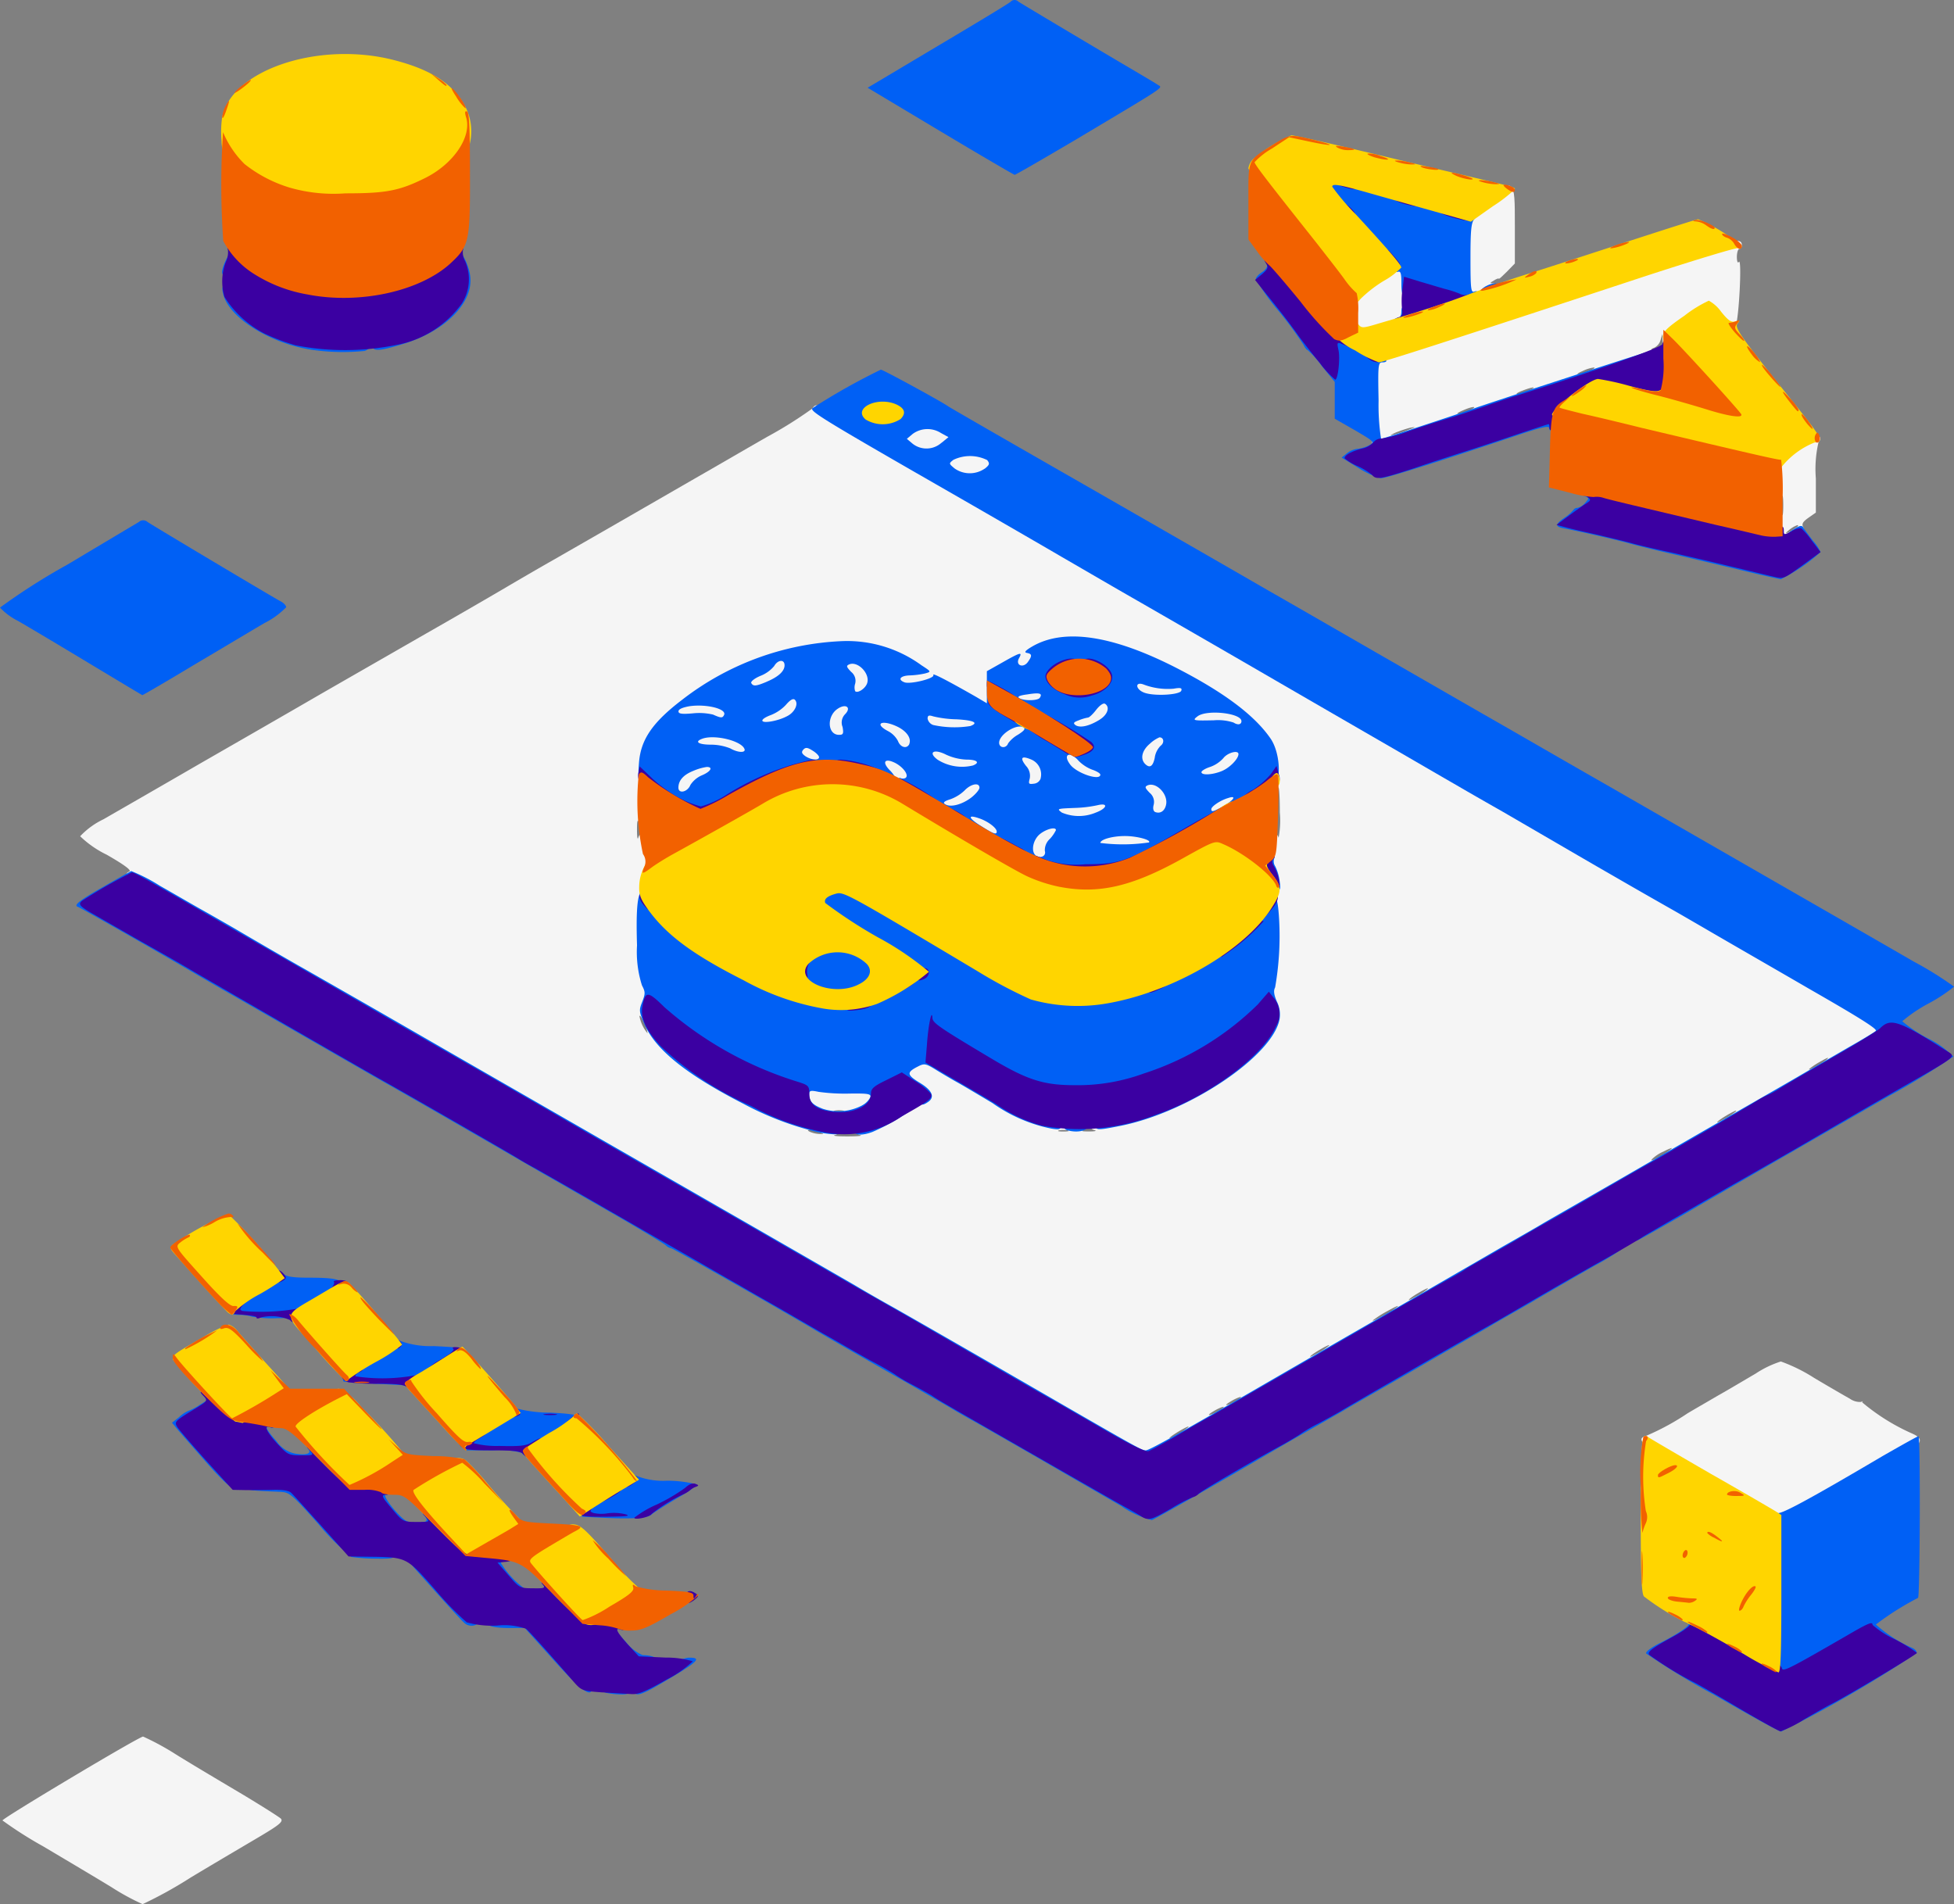 <svg xmlns="http://www.w3.org/2000/svg" width="133.481" height="130.07" viewBox="0 0 133.481 130.07">
  <rect x="0" y="0" width="133.481" height="130.07" fill="#808080" stroke="none"/>
  <g id="python" transform="translate(-33 -54.569)">
    <g id="Group_29" data-name="Group 29" transform="translate(33.169 67.251)">
      <path id="Path_1178" data-name="Path 1178" d="M40.966,416.8c-1.045-.64-3.152-1.888-4.685-2.8a27.147,27.147,0,0,1-2.781-1.77c0-.152,9.337-5.73,9.607-5.73a17.856,17.856,0,0,1,2.258,1.23c1.112.691,3.152,1.9,4.5,2.7,1.348.809,2.545,1.567,2.663,1.685.152.2-.118.421-1.449,1.213-.91.539-3.034,1.786-4.719,2.8a28.965,28.965,0,0,1-3.286,1.82A16.1,16.1,0,0,1,40.966,416.8Z" transform="translate(-33.5 -300.556)" fill="#f5f5f5"/>
      <path id="Path_1179" data-name="Path 1179" d="M374.1,341.118c-.287-.185-2.292-1.348-4.466-2.6-3.944-2.258-4.5-2.713-3.607-2.966a16.972,16.972,0,0,0,2.781-1.517c.421-.253,1.331-.775,2.022-1.18.691-.388,1.888-1.1,2.629-1.534a6.929,6.929,0,0,1,1.719-.826,11.177,11.177,0,0,1,2.258,1.112c1.045.624,2.157,1.264,2.461,1.433a1.18,1.18,0,0,0,.758.219c.118-.067.152-.051.067.017a14.151,14.151,0,0,0,3.388,2.124c1.011.438.758.792-1.618,2.157C375.109,341.842,375.193,341.809,374.1,341.118Z" transform="translate(-253.695 -250.173)" fill="#f5f5f5"/>
      <path id="Path_1180" data-name="Path 1180" d="M120.372,208.026c-.556-.32-1.567-.91-2.242-1.3-.674-.4-1.449-.843-1.719-.994-.59-.337-8.494-4.871-9.977-5.747-.59-.337-1.551-.893-2.157-1.23s-1.584-.893-2.191-1.247-1.652-.961-2.309-1.348c-2.882-1.635-3.742-2.124-4.77-2.7-.607-.354-2.376-1.382-3.961-2.292-1.567-.91-3.624-2.09-4.55-2.612s-2.966-1.7-4.55-2.612c-1.567-.91-3.354-1.938-3.961-2.275s-1.551-.893-2.107-1.213c-1.938-1.129-10.3-5.932-11.444-6.573-.64-.354-1.247-.708-1.348-.792-.1-.067-.607-.371-1.112-.64-2.966-1.635-9.539-5.477-9.573-5.612-.034-.1.067-.219.2-.27.185-.067-.3-.438-1.534-1.146a7.015,7.015,0,0,1-1.82-1.264,5.373,5.373,0,0,1,1.6-1.163c.876-.506,3.843-2.208,6.573-3.792,2.73-1.567,6.185-3.556,7.668-4.416s4.786-2.747,7.331-4.213c2.545-1.449,5.241-3.017,5.983-3.455s2.191-1.281,3.2-1.854c2.275-1.3,6.657-3.826,9.607-5.528,1.213-.691,3.438-1.989,4.972-2.865a28.3,28.3,0,0,0,3.067-1.921c.337-.388.084-.489,3.421,1.466,1.3.758,4.517,2.612,7.163,4.129s5.6,3.219,6.573,3.792c.978.59,3.32,1.955,5.225,3.034,4.281,2.461,7.55,4.348,8.764,5.056,1.163.674,5.41,3.135,9,5.208,1.483.86,3.455,2.006,4.365,2.528.893.522,2.343,1.348,3.2,1.837,3.708,2.157,6.168,3.59,7.112,4.129.556.32,1.551.893,2.191,1.264,2.376,1.348,3.388,1.938,4.382,2.511,1.618.944,5.427,3.135,7.163,4.146,4.584,2.629,4.719,2.73,4.719,3.32,0,.371-.1.59-.286.657-.169.067-.792.4-1.4.758-1.685.978-4.281,2.477-6.236,3.607-.977.556-2.258,1.3-2.865,1.635a34.1,34.1,0,0,1-4.331,2.36c-.118,0-.219.067-.219.152a21.038,21.038,0,0,1-2.646,1.669c-1.466.826-3.607,2.073-4.77,2.747s-2.6,1.5-3.2,1.837c-1.8,1.011-4.736,2.7-5.73,3.27-.506.3-2.022,1.18-3.371,1.955s-3.421,1.989-4.635,2.7c-1.2.708-2.646,1.534-3.2,1.837-.978.539-2.764,1.567-5.612,3.236-1.719,1.011-2.242,1.045-3.657.236Zm4.55-1.483c.27-.253-.809.337-1.18.64-.185.152-.034.118.337-.1A4.594,4.594,0,0,0,124.923,206.543Zm2.444-1.4c0-.034-.219.034-.506.185-.27.152-.506.3-.506.354,0,.034.236-.034.506-.185C127.148,205.346,127.367,205.195,127.367,205.144Zm1.18-.674c0-.034-.219.034-.506.185-.27.152-.506.3-.506.354,0,.034.236-.034.506-.185C128.327,204.672,128.546,204.521,128.546,204.47Zm5.983-3.489c.27-.253-.809.337-1.18.64-.185.152-.034.118.337-.1A4.6,4.6,0,0,0,134.529,200.981Zm4.719-2.7c.1-.1-.2.034-.674.3a7.374,7.374,0,0,0-1.011.64c-.084.1.219-.034.674-.3A5.65,5.65,0,0,0,139.248,198.285Zm2.022-1.18c.27-.253-.809.337-1.18.64-.185.152-.034.118.337-.1A4.6,4.6,0,0,0,141.271,197.105Zm16.685-9.607c.1-.084-.152,0-.539.2a2.573,2.573,0,0,0-.826.556C156.473,188.459,157.619,187.819,157.956,187.5Zm-55.4-.91c-.438-.118-.371-.506.118-.624a29.2,29.2,0,0,0,3.961-2.124,2.643,2.643,0,0,0-.674-.472c-.59-.337-.674-.455-.674-.961a.868.868,0,0,1,.556-.927c.809-.506,1.365-.421,2.713.4,4.618,2.831,6.556,3.809,7.55,3.809.169,0,.3.067.3.135s.27.1.59.067a2.3,2.3,0,0,1,.876.051c.287.118.27.135-.034.253-.253.118-.169.135.337.135.371,0,.539-.034.388-.084-.489-.118-.354-.556.169-.556a19.211,19.211,0,0,0,5.124-1.567c3.017-1.416,5.713-3.506,6.539-5.073.388-.708.388-.758.118-1.18a2.374,2.374,0,0,1-.118-1.972,50.215,50.215,0,0,0,.067-7.534c-.152-.809.084-2.393.354-2.393a.374.374,0,0,1,.3.3,6.382,6.382,0,0,0,.084-1.736c0-1.112-.051-1.871-.118-1.685-.135.32-.135.32-.32-.034a3.327,3.327,0,0,1-.2-1.264,2.156,2.156,0,0,0-.64-1.719c-.691-.91-.59-.893-3.742-.994l-1.264-.034-.051-.573c-.084-.758.135-.927,1.264-1.028l.961-.084-1.011-.624-.994-.624-.084.539-.084.539-1.348.051a7.885,7.885,0,0,1-1.972-.135c-.624-.169-.64-.2-.64-.944v-.775l.809.1c.438.051,1.18.135,1.635.185l.843.1-.927-.522c-2.208-1.247-5.545-2.174-6.994-1.921-.893.135-1.6.573-1.6.961,0,.758-.3.978-1.315.944a3.4,3.4,0,0,0-1.331.152c-.337.185-.388.354-.388,1.3v1.1h-.539a5.652,5.652,0,0,1-1.989-.826c-1.264-.725-1.483-.792-1.972-.657a5.424,5.424,0,0,1-1.449.1l-.876-.051-.051-.708c-.051-.691-.034-.725.421-.725.455-.017.455-.017-.185-.371a8.186,8.186,0,0,0-5.983-.708l-1.2.27v.725c0,.59-.084.809-.438,1.079a3.492,3.492,0,0,1-2.258.657c-.522-.051-.59-.1-.64-.59-.034-.3-.084-.556-.135-.556a15.75,15.75,0,0,0-2.14,1.146l-.472.32.826.118c.994.135,1.264.388,1.18,1.146-.051.556-.051.556-.893.522-.455-.034-1.416-.051-2.107-.051-1.4,0-1.534.084-2.461,1.652-.371.64-.438.961-.506,2.865-.1,2.36-.185,2.848-.4,2.309-.1-.236-.135-.084-.135.506,0,.472.034.708.084.556.118-.438.556-.371.556.084a.929.929,0,0,0,.185.573c.2.2.152,1.2-.185,3.506a14.864,14.864,0,0,0,.219,5.427,1.85,1.85,0,0,1,.034,1.888c-.219.455-.2.522.236,1.213a13.048,13.048,0,0,0,3.472,3.253c2.612,1.736,7.365,3.809,8.73,3.809.506,0,.64.438.169.556-.169.051.236.084.876.084.657,0,1.045-.034.893-.084Zm-2.831-.219c-.573-.185-1.011-.185-.59,0a1.922,1.922,0,0,0,.674.135C100.081,186.5,100.064,186.47,99.727,186.369Zm16.988-.118a1.732,1.732,0,0,0-.59,0c-.169.051-.034.084.287.084S116.867,186.3,116.715,186.251Zm45.623-1.281c.27-.253-.809.337-1.18.64-.185.152-.034.118.337-.1A4.593,4.593,0,0,0,162.338,184.97Zm6.236-3.573c.185-.152.034-.118-.337.1a5.31,5.31,0,0,0-.843.539C167.124,182.291,168.2,181.7,168.574,181.4Zm-80.78-2.444c-.152-.354-.3-.59-.337-.506a2.481,2.481,0,0,0,.556,1.18A2.221,2.221,0,0,0,87.794,178.954Z" transform="translate(-43.941 -121.716)" fill="#f5f5f5"/>
      <path id="Path_1181" data-name="Path 1181" d="M195.959,276.087a1.064,1.064,0,0,1-.388-1.129l.051-.708.758.034c.421.034,1.567.051,2.579.051l1.8.017v.657c0,1.18-.573,1.483-2.73,1.5C196.548,276.508,196.38,276.475,195.959,276.087Zm2.41-.017a1.732,1.732,0,0,0-.59,0c-.169.051-.034.084.287.084S198.52,276.121,198.369,276.07Z" transform="translate(-140.931 -212.884)" fill="#f5f5f5"/>
      <path id="Path_1182" data-name="Path 1182" d="M192.5,256.59c0-.556.034-.59.59-.59s.59.034.59.59-.034.59-.59.59S192.5,257.146,192.5,256.59Z" transform="translate(-138.905 -200.785)" fill="#f5f5f5"/>
      <path id="Path_1183" data-name="Path 1183" d="M204.5,247.09c0-.556.034-.59.59-.59s.59.034.59.59-.034.59-.59.59S204.5,247.646,204.5,247.09Z" transform="translate(-146.861 -194.487)" fill="#f5f5f5"/>
      <path id="Path_1184" data-name="Path 1184" d="M240.646,220.13a1.829,1.829,0,0,1,1.331-2.511c.421,0,.455-.051.455-.708v-.725l1.011-.034c.556-.017,1.483-.084,2.073-.152l1.062-.1-.051.708c-.051.657-.1.758-.64.944a5.986,5.986,0,0,1-1.635.219l-1.062.017v.556a1.221,1.221,0,0,1-.337.876,1.214,1.214,0,0,0-.337.792c0,.455-.034.472-.843.472C241,220.484,240.814,220.417,240.646,220.13Z" transform="translate(-170.72 -174.202)" fill="#f5f5f5"/>
      <path id="Path_1185" data-name="Path 1185" d="M254.5,223.494c0-.843.337-.994,2.191-.994,1.8,0,2.191.169,2.191.91,0,.725-.051.742-2.477.742l-1.9.017Z" transform="translate(-180.007 -178.577)" fill="#f5f5f5"/>
      <path id="Path_1186" data-name="Path 1186" d="M225.786,216.2c-.961-.455-1.348-.792-1.4-1.213-.051-.4-.135-.455-.708-.455-.978,0-1.18-.135-1.18-.758,0-.489.067-.59.573-.758a2.716,2.716,0,0,0,.944-.59A1.346,1.346,0,0,1,225.23,212h.809v.742c0,.607-.084.826-.421,1.079l-.421.337.573.1c.944.185,1.449.691,1.449,1.466,0,.624-.017.657-.539.64A2.634,2.634,0,0,1,225.786,216.2Z" transform="translate(-158.793 -171.616)" fill="#f5f5f5"/>
      <path id="Path_1187" data-name="Path 1187" d="M264.274,214.953c-.118-.034-.219-.32-.219-.64a1.079,1.079,0,0,0-.27-.758.979.979,0,0,1-.2-.826c.051-.59.067-.607.843-.657.674-.051.876.017,1.23.371a1.45,1.45,0,0,1,.421,1.264,1.658,1.658,0,0,1-.27,1.1A1.821,1.821,0,0,1,264.274,214.953Z" transform="translate(-186.023 -171.653)" fill="#f5f5f5"/>
      <path id="Path_1188" data-name="Path 1188" d="M277,215.766c0-.809.522-1.213,1.719-1.331l.809-.084v.657c0,.607-.067.691-.708,1.045a3.593,3.593,0,0,1-1.264.371C277.017,216.423,277,216.389,277,215.766Z" transform="translate(-194.923 -173.174)" fill="#f5f5f5"/>
      <path id="Path_1189" data-name="Path 1189" d="M169,210.421a2.715,2.715,0,0,1,.169-1.062,3.073,3.073,0,0,1,2.275-.86h.758v.674c0,.607-.051.691-.59.91a1.766,1.766,0,0,0-.792.674c-.169.388-.286.438-1.011.438H169Z" transform="translate(-123.327 -169.296)" fill="#f5f5f5"/>
      <path id="Path_1190" data-name="Path 1190" d="M236.022,204.533a1.228,1.228,0,0,0-.253-.792,1.034,1.034,0,0,1-.253-.691c0-.472-.034-.489-.758-.489H234v-.826c0-.691.067-.893.438-1.18a2.6,2.6,0,0,1,2.006-.455c.354.084.421.2.421.674,0,.489-.1.64-.624.977l-.64.388.59.051c.893.067,1.517.371,1.618.775a5.272,5.272,0,0,1,.034,1.213l-.051.826-.876.051-.893.051Z" transform="translate(-166.417 -163.695)" fill="#f5f5f5"/>
      <path id="Path_1191" data-name="Path 1191" d="M210.674,203.781a.99.99,0,0,1-.472-1.062c.051-.522.118-.607.522-.657.64-.084.573-.472-.135-.893-.506-.3-.59-.438-.59-1.011V199.5h.775a2.632,2.632,0,0,1,2.107.876A2.228,2.228,0,0,1,213,201.4c-.051.624-.1.708-.489.758l-.455.051.4.4a1.346,1.346,0,0,1,.4,1.011v.59h-.826A1.81,1.81,0,0,1,210.674,203.781Z" transform="translate(-150.507 -163.33)" fill="#f5f5f5"/>
      <path id="Path_1192" data-name="Path 1192" d="M248.614,208.467a1.61,1.61,0,0,1-1.028-1.635c.051-.539.067-.556.86-.539.624,0,.86.084,1.045.354a1.847,1.847,0,0,0,.843.556c.539.185.59.253.59.86v.657h-.876A4.749,4.749,0,0,1,248.614,208.467Z" transform="translate(-175.418 -167.83)" fill="#f5f5f5"/>
      <path id="Path_1193" data-name="Path 1193" d="M275,207.371c0-.607.051-.674.59-.86a2.167,2.167,0,0,0,.91-.607c.27-.337.472-.4,1.18-.4h.86v.64c0,1.23-.91,1.888-2.612,1.888H275Z" transform="translate(-193.597 -167.307)" fill="#f5f5f5"/>
      <path id="Path_1194" data-name="Path 1194" d="M221.644,207.128a3.148,3.148,0,0,1-.725-.354c-.32-.2-.371-.371-.337-.944.051-.64.084-.691.607-.742a2.778,2.778,0,0,1,1.281.287,3.653,3.653,0,0,0,1.416.354h.708v.657c0,.438-.084.691-.27.758A10.212,10.212,0,0,1,221.644,207.128Z" transform="translate(-157.516 -167.031)" fill="#f5f5f5"/>
      <path id="Path_1195" data-name="Path 1195" d="M263.2,205.383a2.242,2.242,0,0,1-.2-1.079c0-.775.067-.927.522-1.331a1.429,1.429,0,0,1,1.23-.388c.674.051.691.067.742.691.034.455-.034.708-.219.86a1.6,1.6,0,0,0-.4.775c-.1.539-.168.59-.775.64A1.371,1.371,0,0,1,263.2,205.383Z" transform="translate(-185.642 -165.37)" fill="#f5f5f5"/>
      <path id="Path_1196" data-name="Path 1196" d="M194.3,206.18c-.219-.152-.287-.388-.236-.876.051-.64.084-.674.691-.725.961-.084,1.466.32,1.466,1.146v.674h-.809a2.464,2.464,0,0,1-1.112-.219Z" transform="translate(-139.935 -166.689)" fill="#f5f5f5"/>
      <path id="Path_1197" data-name="Path 1197" d="M175.191,204.27a3.6,3.6,0,0,0-1.3-.253H173v-.657c0-.792.135-.86,1.736-.86a4.09,4.09,0,0,1,1.8.3c.522.253.59.371.64,1.011l.051.708h-.809A3.358,3.358,0,0,1,175.191,204.27Z" transform="translate(-125.978 -165.318)" fill="#f5f5f5"/>
      <path id="Path_1198" data-name="Path 1198" d="M199.669,193.116A3.418,3.418,0,0,1,199.5,192c0-.91.539-1.6,1.264-1.6.371,0,.421-.067.421-.573a1.125,1.125,0,0,0-.27-.775.979.979,0,0,1-.2-.826c.051-.59.067-.607.843-.657.674-.051.876.017,1.23.371.826.826.421,2.629-.59,2.629-.286,0-.337.118-.337.674,0,.371-.067.674-.169.674-.084,0-.169.337-.169.758v.758h-.843C200.039,193.436,199.8,193.368,199.669,193.116Z" transform="translate(-143.546 -155.412)" fill="#f5f5f5"/>
      <path id="Path_1199" data-name="Path 1199" d="M219.888,199.619c-.32-.135-.388-.286-.388-.944V197.9l.893.1c.472.067,1.433.152,2.107.2l1.213.1v.64c0,.421-.084.674-.27.742A13.245,13.245,0,0,1,219.888,199.619Z" transform="translate(-156.804 -162.269)" fill="#f5f5f5"/>
      <path id="Path_1200" data-name="Path 1200" d="M249.252,198.1c-.135-.084-.2-.388-.169-.708.034-.472.152-.59.624-.758a2.285,2.285,0,0,0,.944-.657.905.905,0,0,1,1.028-.4l.657.051.051.86c.051.843.034.893-.573,1.264A3.625,3.625,0,0,1,249.252,198.1Z" transform="translate(-176.41 -160.715)" fill="#f5f5f5"/>
      <path id="Path_1201" data-name="Path 1201" d="M186,196.58c0-.607.051-.674.573-.86a2.784,2.784,0,0,0,1.011-.691,1.039,1.039,0,0,1,1.079-.455c.607.051.624.067.674.843.034.607-.017.86-.287,1.129a3.639,3.639,0,0,1-2.326.691H186Z" transform="translate(-134.596 -160.056)" fill="#f5f5f5"/>
      <path id="Path_1202" data-name="Path 1202" d="M238.219,194.916c-.118-.051-.219-.337-.219-.657,0-.472.067-.556.522-.657a8.979,8.979,0,0,1,1.281-.1h.742l-.051.725-.051.708-1.011.034A6.538,6.538,0,0,1,238.219,194.916Z" transform="translate(-169.069 -159.352)" fill="#f5f5f5"/>
      <path id="Path_1203" data-name="Path 1203" d="M392.668,148.837c0-.91.236-1.4.388-.826.051.169.084-.118.084-.624s-.034-.792-.084-.624a.374.374,0,0,1-.32.287c-.185,0-.236-.32-.236-1.517v-1.517l1.045-.758a3.768,3.768,0,0,1,1.5-.758c.539,0,.792.27.506.556a8.1,8.1,0,0,0-.185,2.494v2.326l-.506.354c-.4.287-.472.421-.354.657.135.236.067.354-.32.573a2.331,2.331,0,0,1-.994.286C392.668,149.747,392.668,149.747,392.668,148.837Zm1.348.067c.135-.084.185-.169.084-.169a1.848,1.848,0,0,0-.59.354C393.107,149.427,393.427,149.309,394.017,148.9Z" transform="translate(-271.491 -125.543)" fill="#f5f5f5"/>
      <path id="Path_1204" data-name="Path 1204" d="M218.736,143.783a.92.92,0,0,1-.371-.843v-.573H217.3c-1.365,0-1.8-.286-1.8-1.18,0-.489.1-.725.371-.91a3.946,3.946,0,0,1,2.848,0c.472.236.522.32.455.927l-.067.657h1.281c1.466,0,1.685.135,1.685,1.028s-.438,1.163-1.854,1.163A2.763,2.763,0,0,1,218.736,143.783Z" transform="translate(-154.153 -123.894)" fill="#f5f5f5"/>
      <path id="Path_1205" data-name="Path 1205" d="M310.722,115.262c-.017-1.2-.067-2.6-.118-3.118-.084-.775-.067-.978.118-.978.236,0,.742-.152,15.64-5.056,8.747-2.865,9.623-3.084,9.623-2.444,0,.135-.067.253-.169.253-.084,0-.169.253-.169.556s.067.455.135.337c.219-.337.017,3.826-.219,4.382-.2.489-.843.337-1.4-.337l-.506-.64-.977.674c-1.331.91-1.921,1.483-1.921,1.888,0,.27-.371.438-2.14,1.028-1.2.388-3.994,1.315-6.253,2.056-2.242.742-4.264,1.348-4.5,1.348s-.421.067-.421.152a6.224,6.224,0,0,1-1.719.674c-.961.3-2.258.725-2.916.961a7.8,7.8,0,0,1-1.618.4h-.455Zm2.511,1.011c.506-.185.522-.2.1-.135a8.884,8.884,0,0,0-1.011.337c-.388.185-.421.219-.1.135A7.08,7.08,0,0,0,313.234,116.273Zm4.129-1.315c.674-.3.27-.32-.438,0-.32.135-.455.236-.32.236A2.329,2.329,0,0,0,317.363,114.958Zm4.045-1.348c.657-.287.354-.3-.421,0-.32.118-.472.236-.337.236A2.328,2.328,0,0,0,321.408,113.61Zm4.129-1.348c.32-.118.472-.236.337-.236a2.454,2.454,0,0,0-.758.236C324.458,112.548,324.761,112.565,325.537,112.262Zm4.786-1.534a.533.533,0,0,0,.253-.556l-.017-.438-.118.4a.84.84,0,0,1-.438.539c-.185.067-.253.135-.135.135A1.249,1.249,0,0,0,330.323,110.728Z" transform="translate(-217.168 -99.602)" fill="#f5f5f5"/>
      <path id="Path_1206" data-name="Path 1206" d="M307.017,111.371l.017-1.534.859-.624c1.449-1.062,1.77-1.213,2.393-1.213h.59v4.146l-1.264.371a9.232,9.232,0,0,1-1.938.371H307Z" transform="translate(-214.81 -102.672)" fill="#f5f5f5"/>
      <path id="Path_1207" data-name="Path 1207" d="M329.5,97.133V94.184l1.449-1.028c2.09-1.5,2.09-1.483,2.09,1.753v2.6l-.539.556c-.3.3-.539.522-.556.489,0-.051-.152,0-.337.118-.287.169-.3.185-.034.2.152,0,.286.1.286.219-.017.354-.843.843-1.618.927l-.742.084Z" transform="translate(-229.726 -92.193)" fill="#f5f5f5"/>
    </g>
    <g id="Group_30" data-name="Group 30" transform="translate(33 54.569)">
      <path id="Path_1208" data-name="Path 1208" d="M371.13,363.243a49.817,49.817,0,0,1-4.534-2.764c-.034-.118.354-.4.843-.657,1.382-.691,2.258-1.3,2.022-1.382-.354-.118-.219-.371.219-.371.371,0,.421.067.421.59,0,.32-.084.59-.185.59a.82.82,0,0,0-.421.253,1.413,1.413,0,0,1-.826.253c-.455,0-.573.067-.624.4-.067.337.034.472.489.725.3.152.556.354.556.421,0,.084.118.135.253.135s.253.084.253.169c0,.1.118.168.27.168a4.665,4.665,0,0,1,1.584.843,3.02,3.02,0,0,0,.64.32c.286.135.539.27.539.337s.27.219.59.337.59.27.59.337.27.219.59.337.59.27.59.354.219.185.489.253c.4.084.758-.051,1.837-.657a7.922,7.922,0,0,1,1.584-.775.426.426,0,0,0,.354-.2,3.471,3.471,0,0,1,1.062-.725,7.255,7.255,0,0,0,1.2-.708,2.039,2.039,0,0,1,.607-.32,1.614,1.614,0,0,0,.455-.219,3.449,3.449,0,0,1,.624-.455c.3-.169.489-.4.421-.489a4.567,4.567,0,0,0-1.028-.624l-.893-.455-1.214.691c-3.607,2.073-4.1,2.326-4.6,2.326h-.556v-5.747c0-5.09.034-5.73.253-5.646.253.084,2.09-.893,7.23-3.927,1.3-.742,2.376-1.348,2.393-1.315.135.135.1,10.989-.034,11.039a19.122,19.122,0,0,0-2.882,1.82,9.447,9.447,0,0,0,2.528,1.618c.169.084.287.236.253.337a82.823,82.823,0,0,1-9.253,5.359c-.135,0-2.242-1.163-4.685-2.579Z" transform="translate(-254.148 -247.532)" fill="#0060f5"/>
      <path id="Path_1209" data-name="Path 1209" d="M155.3,396.556a.373.373,0,0,1-.3-.32c0-.168.236-.236.927-.236.809,0,.927.034.927.337,0,.287-.1.337-.624.32A5.1,5.1,0,0,1,155.3,396.556Z" transform="translate(-113.877 -280.913)" fill="#0060f5"/>
      <path id="Path_1210" data-name="Path 1210" d="M161.5,392.708c0-.219.185-.4.59-.539.32-.118.59-.287.59-.354s.185-.135.421-.135.421-.1.421-.2c0-.3,1.23-.977,1.753-.977.91,0,.59.3-2.022,1.82C161.938,393.1,161.5,393.2,161.5,392.708Z" transform="translate(-118.186 -277.267)" fill="#0060f5"/>
      <path id="Path_1211" data-name="Path 1211" d="M136.118,385.365l-1.972-2.191H133.2c-1.18,0-1.7-.135-1.7-.438,0-.185.337-.236,1.483-.236,1.652,0,2.225.236,2.225.944q0,.4.3.4c.455,0,.708.337.708.961,0,.506.051.556.472.556a1.329,1.329,0,0,1,1.214,1.146c0,.286.1.371.421.371.3,0,.421.084.421.337C138.747,388.011,138.056,387.522,136.118,385.365Z" transform="translate(-98.298 -271.963)" fill="#0060f5"/>
      <path id="Path_1212" data-name="Path 1212" d="M158.848,386.772c0-.354-.084-.421-.472-.421-.64,0-.876-.287-.876-.994l.017-.607.792.893a2.909,2.909,0,0,0,1.129.876c.607,0,1.1.2,1.1.438,0,.169-.236.236-.843.236C158.9,387.194,158.848,387.16,158.848,386.772Z" transform="translate(-115.534 -273.455)" fill="#0060f5"/>
      <path id="Path_1213" data-name="Path 1213" d="M118.466,373.965c-.152-.1-1.348-1.416-3.522-3.859a1.687,1.687,0,0,0-.725-.556.249.249,0,0,1-.219-.27c0-.2.152-.236.64-.2.522.034.674.135.876.59.135.3.337.556.438.556.32,0,.742.607.742,1.062,0,.371.084.455.388.455a1.379,1.379,0,0,1,1.129,1.129c0,.27.135.371.59.455.438.084.59.2.59.438C119.393,374.117,118.82,374.235,118.466,373.965Z" transform="translate(-86.697 -263.058)" fill="#0060f5"/>
      <path id="Path_1214" data-name="Path 1214" d="M133.848,371.944c0-.3-.084-.421-.32-.421-.472,0-1.028-.792-1.028-1.449,0-.539.034-.573.59-.573.4,0,.59.084.59.253a.259.259,0,0,1-.253.253c-.135,0-.253.051-.253.1a5.968,5.968,0,0,0,1.618,1.753.245.245,0,0,1,.236.253c0,.168-.185.253-.59.253C133.916,372.365,133.848,372.315,133.848,371.944Z" transform="translate(-98.961 -263.345)" fill="#0060f5"/>
      <path id="Path_1215" data-name="Path 1215" d="M90.146,360.09a17.025,17.025,0,0,1-2.258-2.258c-1.837-2.056-1.955-2.157-2.612-2.191-2.292-.1-2.275-.1-2.275-.388,0-.2.287-.253,1.584-.253,1.871,0,2.124.067,2.124.607,0,.287.1.4.3.4.472,0,.876.539.876,1.146,0,.472.051.539.472.539a1.329,1.329,0,0,1,1.213,1.146c0,.253.1.371.32.371a.59.59,0,0,1,.438.169,3.506,3.506,0,0,0,1.449.169c1.213,0,1.331.034,1.331.337s-.1.337-1.3.32A12.528,12.528,0,0,1,90.146,360.09Z" transform="translate(-66.146 -253.733)" fill="#0060f5"/>
      <path id="Path_1216" data-name="Path 1216" d="M110.129,358.893a1.016,1.016,0,0,1-.287-.438c0-.084-.185-.287-.421-.472a1.015,1.015,0,0,1-.421-.91c0-.489.051-.573.4-.573a.729.729,0,0,1,.522.169c.051.1-.017.169-.169.169-.354,0,1.028,1.7,1.466,1.82a.374.374,0,0,1,.3.3C111.528,359.315,110.449,359.264,110.129,358.893Z" transform="translate(-83.382 -254.727)" fill="#0060f5"/>
      <path id="Path_1217" data-name="Path 1217" d="M118,361.927a.259.259,0,0,1,.253-.253c.3,0,.32-.2.051-.472-.152-.152-.084-.2.337-.2.506,0,.539.034.539.59s-.034.59-.59.59C118.185,362.18,118,362.1,118,361.927Z" transform="translate(-89.349 -257.71)" fill="#0060f5"/>
      <path id="Path_1218" data-name="Path 1218" d="M119.944,207.162c-.961-.556-3.539-2.039-5.713-3.3-2.174-1.247-4.23-2.427-4.55-2.6s-.809-.455-1.1-.624c-.27-.169-2.511-1.466-4.972-2.865s-4.584-2.629-4.719-2.713c-1.921-1.146-9.556-5.494-9.758-5.545a.7.7,0,0,1-.354-.185c-.051-.084-1.82-1.146-3.961-2.376-2.124-1.213-4.1-2.36-4.382-2.511-3.522-2.039-9.708-5.6-10.7-6.152-.691-.388-3.236-1.854-5.646-3.236s-4.719-2.713-5.14-2.949-1.433-.826-2.275-1.315c-2.646-1.551-7.888-4.534-8.073-4.6-.32-.1.084-.438,1.786-1.4.961-.556,1.786-1.011,1.854-1.045a11.634,11.634,0,0,1,1.938.994c1.011.573,2.309,1.331,2.916,1.669s1.567.893,2.157,1.23c1.871,1.1,3.118,1.82,4.416,2.562.691.388,2.511,1.433,4.045,2.309s4.6,2.646,6.826,3.927,6.775,3.893,10.112,5.815c9.775,5.612,15.219,8.747,16.938,9.741.876.522,2.09,1.213,2.7,1.551,1.163.657,5.579,3.185,11.292,6.489,5.461,3.152,5.713,3.286,5.966,3.286.236,0,2.427-1.23,8.444-4.719,1.4-.809,4.079-2.36,5.983-3.455,3.3-1.9,4.9-2.815,9.927-5.73,1.247-.708,2.511-1.433,2.781-1.6.287-.169,2.528-1.449,4.989-2.865s5.983-3.455,7.837-4.517,4.062-2.326,4.888-2.815c.843-.489,2.275-1.315,3.2-1.854.927-.522,1.753-1.028,1.82-1.1.135-.118-1.129-.91-4.6-2.9-1.736-1.011-5.545-3.2-7.163-4.146-.556-.32-1.534-.893-2.191-1.264-2.376-1.348-3.388-1.938-4.382-2.511-.944-.539-3.4-1.972-7.112-4.129-.86-.489-2.309-1.315-3.2-1.837-.91-.522-2.882-1.669-4.365-2.528-3.59-2.073-7.837-4.534-9-5.208-1.247-.725-4.668-2.7-8.174-4.719-1.567-.893-3.994-2.309-5.393-3.118-1.382-.809-4.534-2.629-6.994-4.045-9.4-5.393-10.281-5.932-10.062-6.135a44.19,44.19,0,0,1,4.668-2.629c.152,0,4.23,2.225,4.635,2.528.1.067,3.017,1.753,6.489,3.742,7.736,4.433,12.371,7.1,15.253,8.764,1.213.691,4.55,2.612,7.416,4.264,2.882,1.652,6.472,3.725,8.005,4.6s5.056,2.916,7.837,4.5c9.32,5.359,18.185,10.449,20.949,12.05a24.04,24.04,0,0,1,2.73,1.7,11.141,11.141,0,0,1-1.77,1.163,10.114,10.114,0,0,0-1.77,1.2,9.53,9.53,0,0,0,1.77,1.18,6.225,6.225,0,0,1,1.719,1.23,51.568,51.568,0,0,1-4.432,2.713c-6.961,4.011-10.534,6.067-13.921,8.039-1.736.994-3.2,1.82-3.253,1.82s-.084-.185-.084-.421c0-.32.152-.489.64-.725a3.835,3.835,0,0,0,.843-.489,1.748,1.748,0,0,1,.59-.32,1.22,1.22,0,0,0,.455-.236,20.312,20.312,0,0,1,3-1.685c.118,0,.2-.051.2-.118a3.8,3.8,0,0,1,1.129-.725,13.93,13.93,0,0,0,1.365-.792,1.524,1.524,0,0,1,.64-.32c.219-.051.4-.152.4-.219a4.3,4.3,0,0,1,1.146-.708,9.955,9.955,0,0,0,1.213-.674,3.482,3.482,0,0,1,1.82-.826c.421,0,.539-.067.539-.337,0-.236.236-.455.809-.725a5.953,5.953,0,0,0,.876-.472,6.121,6.121,0,0,1,1.989-.994c.2,0,.371-.1.371-.219a2.886,2.886,0,0,1,1.146-.809,5.807,5.807,0,0,0,1.247-.742c.067-.084-.118-.253-.421-.388a2.339,2.339,0,0,1-.624-.337,6.275,6.275,0,0,0-.978-.573c-.86-.472-.876-.472-1.2-.152a5.325,5.325,0,0,1-2.174,1.2c-.2,0-.371.1-.371.219,0,.253-1.213.961-1.669.961-.2,0-.354.1-.354.236,0,.118-.253.337-.539.455a2.862,2.862,0,0,0-.775.438.81.81,0,0,1-.472.219c-.135,0-.236.051-.236.135,0,.169-.978.708-1.281.708-.135,0-.236.084-.236.169,0,.1-.185.169-.421.169s-.421.1-.421.219-.438.438-.961.708a11.792,11.792,0,0,0-1.062.607,26.131,26.131,0,0,1-3.337,1.837c-.118,0-.2.067-.2.152a3.567,3.567,0,0,1-1.129.708,12.047,12.047,0,0,0-1.449.843,4.71,4.71,0,0,1-1.011.59,4.1,4.1,0,0,0-.893.506,9.222,9.222,0,0,1-1.18.674,8.893,8.893,0,0,0-1.079.59,4.082,4.082,0,0,1-1.551.826c-.169,0-.3.084-.3.169,0,.1-.118.169-.253.169s-.253.067-.253.135c0,.219-1.264.876-1.668.876-.185,0-.354.1-.354.219,0,.287-1.517,1.129-2.006,1.129-.185,0-.354.1-.354.236,0,.118-.354.4-.792.624a2.84,2.84,0,0,0-.86.539c-.034.067-.2.118-.388.118-.169,0-.32.067-.32.152a2.244,2.244,0,0,1-.792.539,5.7,5.7,0,0,0-1.011.607,2.155,2.155,0,0,1-.59.32,2.1,2.1,0,0,0-.607.337.745.745,0,0,1-.472.236c-.135,0-.236.067-.236.135,0,.084-.32.286-.708.472a3.442,3.442,0,0,0-.809.421,37.867,37.867,0,0,1-4.163,2.343c-.118,0-.219.067-.219.169,0,.084-.185.2-.421.27-.236.051-.421.152-.421.219,0,.185-.792.522-1.18.522-.185,0-.337.1-.337.236s-.169.3-.371.371a1.767,1.767,0,0,0-.607.337.955.955,0,0,1-.64.236c-.219,0-.4.1-.4.219,0,.286-1.517,1.129-2.006,1.129-.185,0-.354.1-.354.219,0,.287-1.18.961-1.669.961-.185,0-.354.1-.354.219,0,.32-1.365.961-2.073.961a1.427,1.427,0,0,1-.826-.219,3,3,0,0,0-.758-.438c-.3-.118-.556-.337-.556-.455,0-.135-.169-.236-.4-.236a.955.955,0,0,1-.64-.236,2.1,2.1,0,0,0-.607-.337,2.154,2.154,0,0,1-.59-.32,5.7,5.7,0,0,0-1.011-.607,2.245,2.245,0,0,1-.792-.539c0-.084-.152-.152-.32-.152-.185,0-.354-.051-.388-.118a4.891,4.891,0,0,0-1.146-.708,13.03,13.03,0,0,1-1.18-.674,6.465,6.465,0,0,0-.876-.506c-.455-.219-.809-.506-.809-.624,0-.135-.152-.236-.354-.236a3.96,3.96,0,0,1-2.006-1.129c0-.118-.169-.219-.354-.219-.556,0-1.669-.691-1.669-1.045,0-.219-.135-.3-.522-.3-.657,0-1.837-.674-1.837-1.045,0-.219-.135-.3-.522-.3-.624,0-1.837-.64-1.837-.961,0-.118-.152-.219-.354-.219a4.791,4.791,0,0,1-2.006-1.045c0-.084-.084-.135-.2-.135a19.119,19.119,0,0,1-3.3-1.888.359.359,0,0,0-.287-.135.768.768,0,0,1-.455-.219,4.146,4.146,0,0,0-.927-.522c-.4-.185-.725-.371-.725-.438,0-.084-.185-.185-.421-.236-.236-.067-.421-.185-.421-.27a.179.179,0,0,0-.2-.169,19.119,19.119,0,0,1-3.3-1.888.31.31,0,0,0-.236-.135c-.185,0-4.348-2.326-4.517-2.511a8.144,8.144,0,0,0-.91-.522,5.667,5.667,0,0,1-1.011-.59,11.039,11.039,0,0,0-1.18-.657,9.219,9.219,0,0,1-1.18-.674,4.094,4.094,0,0,0-.893-.506,4.708,4.708,0,0,1-1.011-.59,12.228,12.228,0,0,0-1.281-.775c-.522-.27-.961-.59-.961-.708s-.152-.219-.354-.219a3.96,3.96,0,0,1-2.006-1.129c0-.118-.169-.219-.371-.219a5.7,5.7,0,0,1-1.989-1.011,1.231,1.231,0,0,0-.4-.219c-.539-.2-7.77-4.382-7.82-4.534a.359.359,0,0,0-.287-.135.768.768,0,0,1-.455-.219,2.862,2.862,0,0,0-.775-.438,3.782,3.782,0,0,1-.775-.421,8.083,8.083,0,0,0-1.112-.674,10.237,10.237,0,0,1-1.011-.59,11.7,11.7,0,0,0-1.213-.691,4.3,4.3,0,0,1-1.146-.708.153.153,0,0,0-.169-.135,13.726,13.726,0,0,1-1.8-.91c-1.449-.809-1.669-.893-2.056-.725a1.825,1.825,0,0,0-.522.3,2.031,2.031,0,0,1-1.163.489c-.455,0-.455.455-.017.59.185.051.337.185.337.27s.118.152.253.152a.259.259,0,0,1,.253.253c0,.135.152.253.337.253.4,0,1.517.522,1.517.708,0,.067.118.135.253.135a.259.259,0,0,1,.253.253c0,.135.152.253.337.253.4,0,1.517.522,1.517.708,0,.067.118.135.253.135s.253.051.253.135a1.906,1.906,0,0,0,.758.421c.421.185.758.388.758.472s.1.152.236.152a.81.81,0,0,1,.472.219,2.331,2.331,0,0,0,.691.4c.253.118.455.287.455.388,0,.084.118.169.27.169a9.276,9.276,0,0,1,2.258,1.163,11.693,11.693,0,0,0,1.213.691,3.74,3.74,0,0,1,1.146.725c0,.067.1.118.236.118a.81.81,0,0,1,.472.219,2.862,2.862,0,0,0,.775.438c.287.118.539.337.539.455,0,.135.169.236.4.236a1.041,1.041,0,0,1,.64.219,2.862,2.862,0,0,0,.775.438c.287.118.539.287.539.371s.1.152.236.152.27.051.3.135a3.969,3.969,0,0,0,.944.522c.472.236.876.472.876.556,0,.067.1.135.236.135a.745.745,0,0,1,.472.236,1.767,1.767,0,0,0,.607.337.514.514,0,0,1,.371.455c0,.253.118.32.573.32a1.284,1.284,0,0,1,.809.236,1.768,1.768,0,0,0,.607.337.514.514,0,0,1,.371.455c0,.253.118.32.573.32a1.284,1.284,0,0,1,.809.236,1.768,1.768,0,0,0,.607.337c.2.067.371.236.371.371s.152.236.337.236c.4,0,1.18.354,1.18.539,0,.067.118.135.253.135s.253.152.253.337c0,.27.118.337.59.337.32,0,.59.084.59.169,0,.1.152.169.337.169s.337.084.337.169c0,.1.118.169.253.169a.259.259,0,0,1,.253.253c0,.152.152.253.4.253a1.041,1.041,0,0,1,.64.219,2.862,2.862,0,0,0,.775.438c.287.118.539.337.539.455,0,.135.169.236.4.236a1.041,1.041,0,0,1,.64.219,2.862,2.862,0,0,0,.775.438c.287.118.539.27.539.337s.27.219.59.337.59.27.59.354c0,.067.185.185.421.236.236.067.421.219.421.354,0,.152.169.253.421.253.236,0,.421.084.421.169,0,.1.152.169.337.169s.337.067.337.152.185.2.421.253c.236.067.421.219.421.354s.152.253.337.253c.4,0,1.18.354,1.18.539,0,.067.1.135.236.135a.745.745,0,0,1,.472.236,1.767,1.767,0,0,0,.607.337c.2.067.371.2.371.287s.152.152.337.152.337.084.337.169c0,.1.1.169.236.169a.745.745,0,0,1,.472.236,1.767,1.767,0,0,0,.607.337c.2.067.371.236.371.371s.152.236.337.236c.388,0,1.18.337,1.18.522,0,.067.185.169.421.219.236.067.421.219.421.354s.152.253.337.253a2.224,2.224,0,0,1,1.18.522,1.224,1.224,0,0,0,.472.219c.2.067.371.236.371.371s.152.236.337.236c.438,0,1.348.455,1.348.674,0,.1.152.169.32.169.185,0,.354.051.388.135a3.215,3.215,0,0,0,.86.489c.438.219.792.455.792.556,0,.084.152.169.32.169.185,0,.354.051.388.135a3.214,3.214,0,0,0,.86.489c.556.27.792.489.792.725,0,.27.118.337.522.337.64,0,1.163.27,1.163.59,0,.152.169.253.4.253a1.137,1.137,0,0,1,.674.253.856.856,0,0,0,.438.253c.337,0,1.517.758,1.517.977,0,.1.169.2.371.2a5.851,5.851,0,0,1,1.989,1.011,3.018,3.018,0,0,0,.64.32c.287.135.539.27.539.337s.27.219.59.337.59.27.59.354c0,.067.185.185.4.236a1.524,1.524,0,0,1,.64.32,4.364,4.364,0,0,0,.86.489c.337.169.624.4.624.556,0,.169.169.253.489.253.27,0,.522.051.556.135a3.51,3.51,0,0,0,.843.522c.725.354.809.371,1.062.118a1.613,1.613,0,0,1,.691-.371c.219-.051.4-.152.4-.219,0-.185.792-.522,1.18-.522.185,0,.337-.1.337-.236,0-.118.438-.438.977-.708a7.728,7.728,0,0,0,1.045-.59,3.8,3.8,0,0,1,1.837-.826c.388,0,.522-.067.522-.3,0-.4,1.146-1.045,1.837-1.045.4,0,.522-.067.522-.337,0-.354.758-.843,1.348-.843.185,0,.337-.118.337-.253s.152-.253.337-.253.337-.067.337-.152c0-.2.977-.691,1.382-.691a.272.272,0,0,0,.3-.236c0-.135.169-.3.371-.371a1.767,1.767,0,0,0,.607-.337,1.284,1.284,0,0,1,.809-.236c.455,0,.573-.067.573-.32a.514.514,0,0,1,.371-.455,1.768,1.768,0,0,0,.607-.337.745.745,0,0,1,.472-.236c.135,0,.236-.067.236-.135,0-.084.32-.287.725-.472a4.145,4.145,0,0,0,.927-.522.81.81,0,0,1,.472-.219c.135,0,.236-.067.236-.152s.27-.253.59-.371.59-.27.59-.337.27-.219.59-.337.59-.287.59-.354.27-.135.59-.135c.472,0,.59-.067.59-.32,0-.219.185-.4.59-.539.32-.118.59-.27.59-.337s.169-.185.371-.253a1.767,1.767,0,0,0,.607-.337.837.837,0,0,1,.556-.236c.169,0,.32-.067.32-.169,0-.084.118-.169.253-.169s.253-.067.253-.169c0-.084.185-.169.421-.169.253,0,.421-.1.421-.236s.169-.3.371-.371a1.768,1.768,0,0,0,.607-.337,1.284,1.284,0,0,1,.809-.236c.455,0,.573-.067.573-.32a.514.514,0,0,1,.371-.455,1.767,1.767,0,0,0,.607-.337c.236-.253,1.382-.32,1.382-.1a18.916,18.916,0,0,1-2.461,1.567c-1.365.775-2.9,1.669-3.421,1.972s-1.466.86-2.124,1.23c-.64.371-1.449.826-1.77,1.028-.32.185-2.562,1.466-4.972,2.865-2.41,1.382-4.5,2.579-4.635,2.663s-1.011.59-1.938,1.112-2.41,1.382-3.286,1.888c-3.977,2.326-7.854,4.534-8.107,4.618a6.591,6.591,0,0,1-2.022-.91Zm-9.4-70.9c.337-.27.354-.354.169-.59a2.635,2.635,0,0,0-2.309-.017c-.32.253-.32.253.084.59A1.8,1.8,0,0,0,110.539,136.258Zm-2.949-1.77.472-.388-.522-.287a1.709,1.709,0,0,0-1.921.067l-.4.337.4.337A1.532,1.532,0,0,0,107.59,134.489Zm-3.573-1.938c.135-.219-.3-.354-.742-.236-.27.067-.3.135-.135.236.287.185.758.185.876,0Z" transform="translate(-43.276 -104.243)" fill="#0060f5"/>
      <path id="Path_1219" data-name="Path 1219" d="M152.315,356.312,151,356.245v-.489a.753.753,0,0,1,.388-.725c.2-.118.961-.59,1.7-1.028,1.163-.708,1.348-.758,1.6-.556a4.949,4.949,0,0,0,2.09.337,8.3,8.3,0,0,1,1.989.236c.084.084-.455.489-1.315.977-.792.472-1.567.961-1.7,1.079C155.483,356.346,154.421,356.413,152.315,356.312Z" transform="translate(-111.225 -252.635)" fill="#0060f5"/>
      <path id="Path_1220" data-name="Path 1220" d="M70.26,342.432c-.876-.994-1.77-2.022-2.006-2.292l-.4-.489.489-.388a2.261,2.261,0,0,1,.624-.421,3.683,3.683,0,0,0,.792-.421l.674-.421v.489c0,.438-.118.556-.843.893a4.05,4.05,0,0,0-.843.472c0,.051.169.169.388.253.27.118.388.337.421.809.051.556.1.624.506.624.506,0,1.382.758,1.382,1.213,0,.169.1.3.219.3.32,0,.792.556.792.893C72.451,344.607,71.76,344.135,70.26,342.432Z" transform="translate(-56.103 -242.463)" fill="#0060f5"/>
      <path id="Path_1221" data-name="Path 1221" d="M86.744,345.427a.913.913,0,0,1-.371-.657c0-.287-.1-.421-.371-.455-.32-.034-.4-.168-.438-.674-.051-.59-.017-.64.371-.64a.67.67,0,0,1,.539.2c.084.135.034.152-.152.084-.455-.168-.337.118.388.927a2.053,2.053,0,0,0,1.264.86c.792.135,1.18,0,.91-.32-.152-.185-.1-.236.337-.236.489,0,.522.034.522.59v.59H88.429A3.238,3.238,0,0,1,86.744,345.427Z" transform="translate(-67.834 -245.778)" fill="#0060f5"/>
      <path id="Path_1222" data-name="Path 1222" d="M131.292,342.917a5.97,5.97,0,0,0-1.955-.169H127.5v-.556c0-.489.1-.607,1.146-1.247,1.77-1.1,2.09-1.247,2.343-1.045a9.08,9.08,0,0,0,2.258.27c2.9.135,2.916.455.1,2.073-1.5.86-1.871.978-2.056.674Z" transform="translate(-95.647 -243.672)" fill="#0060f5"/>
      <path id="Path_1223" data-name="Path 1223" d="M104.691,329.092c-1.163-.067-2.124-.135-2.14-.152-.034,0-.051-.185-.051-.4,0-.3.354-.607,1.837-1.483,1.551-.944,1.888-1.079,2.073-.893a6.041,6.041,0,0,0,2.292.354c1.938.1,2.056.118,2.056.455,0,.27-.4.59-1.635,1.331a7.751,7.751,0,0,1-1.989.927C106.949,329.21,105.854,329.143,104.691,329.092Z" transform="translate(-79.073 -234.566)" fill="#0060f5"/>
      <path id="Path_1224" data-name="Path 1224" d="M80.79,315.482a3.092,3.092,0,0,0-.927-.118c-1.382-.034-.843-.893,1.4-2.208,1.264-.725,1.466-.792,1.7-.573.185.169.674.236,1.618.236,1.938,0,2.41.118,2.41.607,0,.286-.236.539-.91.978-1.736,1.112-1.938,1.18-3.522,1.18A8.082,8.082,0,0,1,80.79,315.482Z" transform="translate(-63.566 -225.54)" fill="#0060f5"/>
      <path id="Path_1225" data-name="Path 1225" d="M174.238,250.8a21.231,21.231,0,0,1-4.921-1.9c-3.843-1.972-5.933-3.64-6.725-5.359-.4-.927-.421-1.011-.185-1.6.219-.573.219-.674-.017-1.129a7.544,7.544,0,0,1-.337-2.73c-.118-3.859.185-4.55,1.3-2.916,1.062,1.584,3.1,3.084,6.522,4.8,3.118,1.584,5.663,2.258,7.2,1.9a17.279,17.279,0,0,0,3.826-2.006c0-.067-1.382-.927-3.051-1.938-1.685-.994-3.168-1.921-3.286-2.056a1.378,1.378,0,0,1-.236-.86c0-.522.084-.674.421-.826a3.233,3.233,0,0,1,2.764.236c1.416.826,5.629,3.3,8.326,4.921,2.882,1.719,3.961,2.174,5.494,2.326,3.337.354,9.607-2.242,12.472-5.174.152-.152.539-.624.86-1.045.876-1.163,1.112-1.062,1.23.556a20.308,20.308,0,0,1-.253,4.955c-.118.219-.084.489.118.961a1.966,1.966,0,0,1,.185,1.213c-.472,2.494-6.1,6.3-10.786,7.264-1.685.337-1.786.337-1.786-.067,0-.236.118-.337.4-.337a12.234,12.234,0,0,0,1.888-.438c.826-.253,1.7-.489,1.972-.539.253-.034.455-.135.455-.219s.185-.152.421-.152.421-.067.421-.152.169-.219.371-.287a1.767,1.767,0,0,0,.607-.337.955.955,0,0,1,.64-.236c.219,0,.4-.1.4-.219,0-.135.2-.337.472-.472a2.108,2.108,0,0,0,.59-.438.509.509,0,0,1,.371-.219c.135,0,.253-.067.253-.169,0-.084.152-.169.337-.169s.337-.1.337-.2a3.78,3.78,0,0,1,.809-1.062,3.5,3.5,0,0,0,1.213-2.107c0-.27-.1-.219-.573.3a21.015,21.015,0,0,1-7.6,4.466,14.052,14.052,0,0,1-5.241.792,8.449,8.449,0,0,1-3.135-.354c-1.247-.421-1.5-.556-4.786-2.528a15.584,15.584,0,0,0-1.483-.826c-.051,0-.1.286-.1.657,0,.556.067.674.506.86.287.118.506.253.506.32a1.932,1.932,0,0,0,.674.421c.371.185.674.421.674.556,0,.118.169.219.354.219.489,0,1.669.674,1.669.961,0,.118.135.219.32.219a6.09,6.09,0,0,1,1.433.59,7.607,7.607,0,0,0,1.8.691c.506.084.657.185.657.455,0,.287-.084.32-.674.219a10.517,10.517,0,0,1-3.994-1.736c-1.1-.657-2.208-1.315-2.494-1.466-.27-.152-.876-.506-1.315-.775-.758-.472-.843-.489-1.3-.253-.758.388-.742.556.067,1.062.893.522,1.129.994.674,1.331-.4.287-.573.27-.573-.051,0-.337-.3-.624-.944-.893-.472-.185-.624-.169-1.213.135-.674.337-.876.624-.876,1.2,0,.455-1.146.843-2.528.843-1.786,0-2.528-.388-2.528-1.331,0-.455-.067-.539-.792-.758a27.205,27.205,0,0,1-8.7-4.668l-.792-.691v.522c0,.354.084.522.253.522.135,0,.253.084.253.185s.236.371.506.607a1.278,1.278,0,0,1,.506.657.245.245,0,0,0,.253.236.259.259,0,0,1,.253.253c0,.135.152.253.337.253s.337.051.337.135c0,.067.219.219.472.337a3,3,0,0,1,.809.506,26.572,26.572,0,0,0,2.933,1.584,16.8,16.8,0,0,0,5.6,1.989c.354,0,.472.084.472.337,0,.27-.1.337-.539.32A7.04,7.04,0,0,1,174.238,250.8Zm3.185-1.786a1.3,1.3,0,0,0,.573-.573c.034-.219-.169-.253-1.433-.236a13.081,13.081,0,0,1-2.107-.118c-.556-.118-.64-.084-.64.169,0,.489.236.725.944.994A3.483,3.483,0,0,0,177.424,249.017Z" transform="translate(-118.537 -173.502)" fill="#0060f5"/>
      <path id="Path_1226" data-name="Path 1226" d="M206,280.225c0-.236.219-.371.927-.539a2.16,2.16,0,0,0,.927-.354c0-.067.169-.185.371-.253a1.768,1.768,0,0,0,.607-.337c.236-.253,1.382-.32,1.382-.1a14.138,14.138,0,0,1-2.916,1.7C206.539,280.629,206,280.579,206,280.225Z" transform="translate(-147.686 -203.024)" fill="#0060f5"/>
      <path id="Path_1227" data-name="Path 1227" d="M248.8,282.556a.373.373,0,0,1-.3-.32c0-.169.219-.236.843-.236.607,0,.843.067.843.236C250.185,282.573,249.494,282.742,248.8,282.556Z" transform="translate(-175.861 -205.339)" fill="#0060f5"/>
      <path id="Path_1228" data-name="Path 1228" d="M195.84,249.274c-.59-.287-.59-.3-.59-1.365,0-.978.034-1.112.472-1.433a2.973,2.973,0,0,1,1.736-.4c2.039-.118,3.1.489,3.1,1.77a1.522,1.522,0,0,1-1.112,1.567A7.057,7.057,0,0,1,195.84,249.274Z" transform="translate(-140.56 -181.512)" fill="#0060f5"/>
      <path id="Path_1229" data-name="Path 1229" d="M289.438,229.354c-.051-.371-.185-.674-.27-.674-.1,0-.168-.27-.168-.59,0-.522.051-.59.438-.59.354,0,.4.051.32.337a.61.61,0,0,0,.067.556,3.172,3.172,0,0,1,.286.927c.1.64.067.708-.219.708C289.624,230.028,289.522,229.876,289.438,229.354Z" transform="translate(-202.709 -169.209)" fill="#0060f5"/>
      <path id="Path_1230" data-name="Path 1230" d="M190.822,199.621c-.691-.1-1.433-.421-1.433-.59,0-.084-.185-.152-.421-.152a3.543,3.543,0,0,1-1.213-.472,11.69,11.69,0,0,0-1.1-.59.429.429,0,0,1-.3-.354c0-.371-.826-.944-1.382-.944-.573,0-1.82-.657-1.82-.961,0-.118-.135-.219-.32-.219a6.3,6.3,0,0,1-1.517-.708c-.927-.573-1.2-.809-1.2-1.112,0-.219.067-.337.169-.287a.393.393,0,0,0,.337,0c.27-.169-.118-.725-.691-1.028-.708-.354-.927-.084-.4.472a2.215,2.215,0,0,1,.421.556c0,.2-.91.067-2.292-.337a6.461,6.461,0,0,0-4.213-.084,18.709,18.709,0,0,0-4.635,2.124c-1.921,1.112-2.68,1.062-5.006-.388a7.035,7.035,0,0,1-.961-.742c-.489-.455-.506-.522-.421-1.618.118-1.584.927-2.764,2.966-4.315a19.149,19.149,0,0,1,10.955-3.994,8.632,8.632,0,0,1,5.376,1.652c.674.438.674.438.253.556a5.851,5.851,0,0,1-1.045.135c-.657.017-.86.287-.371.472.4.152,2.124-.27,1.972-.506-.1-.169.994.4,2.949,1.517l.708.421v-2.191l1.079-.607c1.247-.708,1.365-.725,1.112-.27-.253.472.286.691.607.253.3-.421.3-.556-.051-.624-.219-.034-.135-.152.32-.421,2.157-1.281,5.444-.809,9.792,1.4,3.27,1.669,5.41,3.253,6.522,4.871.624.91.758,2.73.253,3.286a5.757,5.757,0,0,1-2.511,1.348c-.522,0-1.281.455-1.281.742a33.171,33.171,0,0,1-5.73,3.3,7.32,7.32,0,0,1-2.949.421c-1.112.034-2.242.017-2.528-.017Zm-.674-1.416a1.033,1.033,0,0,1,.337-.809,2.389,2.389,0,0,0,.421-.607c0-.253-.691-.067-1.112.286-.489.421-.607,1.23-.236,1.466C189.9,198.745,190.249,198.543,190.148,198.206Zm7.112-.573c.185-.169-.826-.438-1.635-.438-.876,0-1.685.236-1.685.472A12.218,12.218,0,0,0,197.26,197.633Zm-10.4-.742c0-.253-.59-.691-1.163-.893-.843-.3-.809-.051.084.506C186.625,197.043,186.861,197.127,186.861,196.891Zm6.725-1.281c.809-.286.944-.708.169-.522a8.448,8.448,0,0,1-1.5.185c-1.3.051-1.3.051-.944.32A2.979,2.979,0,0,0,193.586,195.61Zm4.837-.522c.185-.708-.624-1.584-1.23-1.365-.236.1-.219.169.118.522a.8.8,0,0,1,.27.826c-.067.253-.017.438.118.489C198.035,195.678,198.322,195.492,198.423,195.088Zm3.944.051c.725-.421.893-.742.3-.539-.522.152-1.146.573-1.146.758C201.524,195.576,201.642,195.543,202.367,195.138Zm-17.241-.573c.3-.236.556-.539.556-.674,0-.371-.573-.27-1.011.185a2.745,2.745,0,0,1-.978.607c-.438.135-.522.236-.354.337C183.693,195.256,184.485,195.054,185.125,194.565Zm-19.2-.843a1.765,1.765,0,0,1,.792-.674c.607-.253.792-.573.337-.573a3.742,3.742,0,0,0-.927.27c-.674.27-1.011.657-1.011,1.146C165.12,194.329,165.727,194.194,165.929,193.723Zm23.932-.455a1.1,1.1,0,0,0-.64-1.3c-.674-.287-.792-.118-.354.438a.982.982,0,0,1,.253.86c-.1.371-.067.4.287.354A.541.541,0,0,0,189.861,193.268Zm4.079-.27c0-.084-.253-.236-.556-.337a2.608,2.608,0,0,1-.927-.607c-.59-.674-1.1-.455-.59.236C192.288,192.9,193.94,193.453,193.94,193Zm8.326-.253c.522-.219,1.112-.826,1.112-1.146,0-.3-.742-.1-1.028.27a2.167,2.167,0,0,1-.91.607c-.32.1-.59.27-.59.354C200.85,193.065,201.625,193.015,202.266,192.745Zm-17.022-.371c.506-.2.27-.4-.455-.4a3.7,3.7,0,0,1-1.382-.337c-.826-.421-1.264-.169-.59.337a3.122,3.122,0,0,0,2.427.4Zm12.421-.573a1.456,1.456,0,0,1,.4-.775c.27-.2.219-.573-.084-.573a2.291,2.291,0,0,0-.657.438c-.539.455-.674,1.028-.32,1.382C197.327,192.593,197.547,192.425,197.665,191.8Zm-22.938,0c0-.084-.185-.287-.438-.438-.337-.219-.472-.236-.624-.084-.152.169-.135.27.118.455C174.171,192,174.727,192.054,174.727,191.8Zm-5.09-.539c-.185-.573-2.073-1.028-2.9-.708-.539.2-.253.4.624.4a3.6,3.6,0,0,1,1.3.253c.522.3,1.062.32.978.051Zm11.258-.371c.152-.388-.2-.876-.843-1.18-1.045-.489-1.6-.2-.607.32a1.616,1.616,0,0,1,.674.674C180.288,191.161,180.743,191.262,180.9,190.891Zm6.741-.017a2.15,2.15,0,0,1,.691-.607c.4-.253.522-.4.371-.489-.455-.286-1.669.472-1.669,1.045C187.03,191.194,187.5,191.228,187.637,190.874Zm2.9-1.028a8.639,8.639,0,0,1-2.157-1.517c0-.152-.169-.236-.472-.236a1.106,1.106,0,0,1-.674-.2c-.1-.1-.236-.152-.287-.1-.067.051.32.337.843.64a3.955,3.955,0,0,1,1.045.775.539.539,0,0,0,.455.253,5.845,5.845,0,0,1,1.618.826,7.62,7.62,0,0,0,1.517.826A10.1,10.1,0,0,0,190.535,189.846Zm-14.208-.118a.806.806,0,0,1,.185-.86c.438-.455.051-.742-.506-.371-.775.506-.708,1.786.084,1.786C176.378,190.284,176.412,190.2,176.328,189.728Zm8.747-.051c.573-.219.219-.388-.944-.455a7.6,7.6,0,0,1-1.6-.2c-.3-.1-.388-.067-.388.152a.579.579,0,0,0,.388.438,6.826,6.826,0,0,0,2.545.067Zm8.831-.438c.539-.337.708-.86.354-1.079-.118-.067-.371.118-.607.421-.219.287-.472.522-.556.522a3.027,3.027,0,0,0-.624.185c-.371.135-.4.2-.219.337C192.575,189.829,193.2,189.678,193.906,189.239Zm9.674.118c.034-.556-2.36-.826-3-.337-.371.287-.32.3,1.112.27a3.417,3.417,0,0,1,1.348.152C203.327,189.627,203.563,189.593,203.58,189.357ZM172.553,189c.506-.253.792-.843.522-1.112-.118-.118-.32,0-.624.354a2.84,2.84,0,0,1-1.028.691c-.32.118-.573.27-.573.371C170.85,189.526,171.929,189.341,172.553,189Zm-4.331-.051c.27-.421-1.146-.792-2.343-.624-.472.084-.758.2-.758.354,0,.169.236.2.978.135a4.138,4.138,0,0,1,1.382.084C168.019,189.138,168.12,189.138,168.221,188.953Zm21.59-1.213c.185-.287-.017-.354-.843-.219-.539.067-.725.152-.573.253C188.732,187.975,189.693,187.959,189.811,187.74Zm9.657-.472c.067-.185-.051-.219-.522-.135a4.656,4.656,0,0,1-2.09-.3c-.573-.185-.506.354.084.573C197.614,187.655,199.367,187.554,199.468,187.268Zm-21.455-.522c.2-.64-.624-1.5-1.213-1.281-.236.1-.219.169.118.522a.779.779,0,0,1,.27.809.811.811,0,0,0,0,.506C177.356,187.47,177.9,187.116,178.013,186.745Zm15.708-.067.455-.4-.573-.354a2.235,2.235,0,0,0-2.7.4,2.261,2.261,0,0,0,2.815.354Zm-22.584-.017c.809-.337,1.23-.725,1.23-1.129,0-.421-.455-.388-.708.051a2.305,2.305,0,0,1-.944.674c-.4.169-.674.388-.624.489C170.227,186.981,170.412,186.964,171.137,186.661Z" transform="translate(-118.773 -140.084)" fill="#0060f5"/>
      <path id="Path_1231" data-name="Path 1231" d="M39.067,169.767c-1.989-1.2-4.163-2.494-4.837-2.882a4.386,4.386,0,0,1-1.23-.91,43.36,43.36,0,0,1,4.6-2.933c2.511-1.5,4.719-2.815,4.888-2.916a.439.439,0,0,1,.59,0c.421.287,8.646,5.191,9.1,5.427.2.1.371.286.371.4a5.6,5.6,0,0,1-1.483,1.079c-.809.472-3,1.786-4.888,2.9-1.871,1.129-3.438,2.039-3.455,2.022C42.708,171.958,41.056,170.963,39.067,169.767Z" transform="translate(-33 -124.47)" fill="#0060f5"/>
      <path id="Path_1232" data-name="Path 1232" d="M361.626,159.545c-1.112-.27-3.2-.758-4.635-1.1-1.433-.32-3-.708-3.472-.843-.775-.219-3.253-.792-4.483-1.028-.607-.118-.59-.286.084-.742a2.924,2.924,0,0,0,.59-.522.324.324,0,0,1,.27-.135,1,1,0,0,0,.522-.337c.27-.3.27-.337.017-.438-.472-.185-.3-.4.32-.4.556,0,.59.034.59.556,0,.59-.253.961-.64.961-.236,0-.792.472-.691.573a17.585,17.585,0,0,0,1.753.438c.927.2,2.073.472,2.528.607.472.118,1.567.388,2.444.573.876.2,2.7.624,4.045.944,3.337.809,3.152.775,3.27.489a.406.406,0,0,1,.354-.253c.135,0,.253-.067.253-.169,0-.084.152-.169.337-.169.253,0,.337-.118.337-.438a.849.849,0,0,0-.826-.91c-.506,0-.438-.219.169-.573.438-.27.556-.27.657-.084.084.135.371.522.657.893a2.917,2.917,0,0,1,.506.758,12.048,12.048,0,0,1-2.713,1.854c-.118-.017-1.129-.236-2.241-.506Z" transform="translate(-242.218 -120.484)" fill="#0060f5"/>
      <path id="Path_1233" data-name="Path 1233" d="M294.511,121.623l-1.146-.708.371-.3a1.4,1.4,0,0,1,.742-.3,2.438,2.438,0,0,0,.758-.236c.4-.219.388-.236-.961-1.028l-1.382-.792v-2.511l-.876-1.079a6.917,6.917,0,0,0-.978-1.1c-.067,0-.185-.169-.286-.371a26.772,26.772,0,0,0-1.719-2.326,16.035,16.035,0,0,1-1.534-2.14c0-.118.185-.337.438-.489.236-.152.388-.388.337-.506-.051-.152.034-.236.236-.236.27,0,.337.118.337.573,0,.32-.067.607-.152.64-.286.1,0,.944.354,1.028a.682.682,0,0,1,.421.438c.051.2.152.354.236.354s.152.135.152.3a.6.6,0,0,0,.388.455.774.774,0,0,1,.421.725c.051.4.135.539.388.539.236,0,.354.152.438.506.067.354.185.506.4.506.236,0,.32.118.32.421,0,.236.1.421.219.421.169,0,.219-.236.152-.927l-.067-.927h.64a4.235,4.235,0,0,1,1.972.758c1.281.758,1.584,1.1,1.011,1.1-.286,0-.3.219-.253,2.612a15.147,15.147,0,0,0,.169,2.612c.118,0,4.854-1.551,6.438-2.107.893-.32,8.427-2.781,11.932-3.893.472-.152.876-.337.876-.421a.166.166,0,0,1,.169-.152c.1,0,.169.2.169.472,0,.455-.067.472-4.854,2.022-2.663.876-5.444,1.786-6.185,2.056-1.348.472-1.551.539-3.624,1.18-.607.185-1.736.556-2.528.826a8.821,8.821,0,0,1-1.888.506.855.855,0,0,0-.607.27,1.026,1.026,0,0,1-.624.388l-.472.135.64.371.64.388,2.966-.944c1.635-.522,3.135-1.028,3.354-1.112a40.91,40.91,0,0,1,4.972-1.5c.371,0,.455.084.455.4,0,.236-.067.472-.169.522-.084.051-.169,0-.169-.135,0-.2-.556-.067-2.393.556-5.747,1.921-8.781,2.865-9.118,2.865A5.873,5.873,0,0,1,294.511,121.623Z" transform="translate(-201.715 -89.658)" fill="#0060f5"/>
      <path id="Path_1234" data-name="Path 1234" d="M84.274,116.882c-2.916-.4-5.848-2.242-6.168-3.876-.1-.421-.051-.506.236-.506a.5.5,0,0,1,.438.3,4.185,4.185,0,0,0,1.888,2.022,10.712,10.712,0,0,0,5.848,1.551c1.281,0,1.635.051,1.635.236,0,.118-.169.27-.371.337A14.721,14.721,0,0,1,84.274,116.882Z" transform="translate(-62.87 -92.973)" fill="#0060f5"/>
      <path id="Path_1235" data-name="Path 1235" d="M108.5,111.938c0-.219.236-.354.978-.522A8.841,8.841,0,0,0,112.6,110.1a.431.431,0,0,1,.287-.219c.27,0,.91-.758,1.348-1.551.371-.708.388-.86.2-1.365-.236-.64-.27-1.466-.067-1.466.236,0,.691.927.792,1.618.3,1.82-1.618,3.809-4.534,4.7C108.955,112.326,108.5,112.359,108.5,111.938Z" transform="translate(-83.051 -88.332)" fill="#0060f5"/>
      <path id="Path_1236" data-name="Path 1236" d="M315.5,117.511c0-.084.118-.169.253-.169.152,0,.253-.152.253-.421,0-.3.084-.421.337-.421.27,0,.337.118.337.59,0,.556-.034.59-.59.59C315.77,117.68,315.5,117.612,315.5,117.511Z" transform="translate(-220.277 -95.625)" fill="#0060f5"/>
      <path id="Path_1237" data-name="Path 1237" d="M310.2,98.961a1.064,1.064,0,0,0-.556-.253c-.27-.051-.876-.185-1.348-.32-.742-.219-.893-.219-.893-.034,0,.135-.152.236-.337.236-.286,0-.337-.118-.337-.86,0-.657-.051-.843-.236-.775-.118.051-.4-.118-.624-.354-.388-.472-2.444-2.73-3.674-4.062-.556-.607-.691-.876-.691-1.4,0-.64,0-.64.674-.64a16.534,16.534,0,0,1,2.815.607c1.18.32,2.579.708,3.084.826.522.135,1.281.337,1.685.489.421.135,1.1.337,1.483.438.691.185.725.2.472.489-.219.236-.27.742-.27,2.68,0,2.107.034,2.376.27,2.275.2-.067.253,0,.2.3-.051.354-.152.4-.843.455a1.512,1.512,0,0,1-.876-.1Z" transform="translate(-210.996 -78.388)" fill="#0060f5"/>
      <path id="Path_1238" data-name="Path 1238" d="M333,112.573c0-.219.59-.556.977-.573.253,0,.371.1.371.337,0,.286-.118.337-.674.337C333.3,112.674,333,112.624,333,112.573Z" transform="translate(-231.878 -92.641)" fill="#0060f5"/>
      <path id="Path_1239" data-name="Path 1239" d="M78,106.916c0-.371.506-1.416.691-1.416.169,0,.2.742.051,1.315C78.624,107.236,78,107.337,78,106.916Z" transform="translate(-62.832 -88.332)" fill="#0060f5"/>
      <path id="Path_1240" data-name="Path 1240" d="M213.8,63.528l-4.955-2.966.826-.489c.455-.27,2.6-1.551,4.753-2.831s4.045-2.427,4.18-2.545a.363.363,0,0,1,.539-.017c.371.236,3.674,2.208,6.775,4.045,1.348.792,2.579,1.517,2.747,1.635.337.236.792-.067-5.646,3.775-2.208,1.3-4.062,2.376-4.129,2.376C218.81,66.495,216.535,65.163,213.8,63.528Z" transform="translate(-149.576 -54.569)" fill="#0060f5"/>
    </g>
    <g id="Group_31" data-name="Group 31" transform="translate(38.471 66.68)">
      <path id="Path_1241" data-name="Path 1241" d="M373.241,388.618c-1.483-.876-2.882-1.685-3.118-1.786a23.365,23.365,0,0,1-2.966-1.837c-.118-.2.219-.455,1.669-1.247,1.028-.573,1.382-.91.961-.91a.169.169,0,0,1-.169-.169c0-.084.253-.169.556-.169.708,0,5.983,2.966,6.05,3.4.051.3.388.135,4.416-2.191,1.5-.876,1.786-.994,1.786-.742a6.464,6.464,0,0,0,1.517.978,10.5,10.5,0,0,1,1.517.927c0,.1-4.685,2.9-5.865,3.506-.253.118-1.1.607-1.854,1.045a8.125,8.125,0,0,1-1.6.809C376.022,390.219,374.725,389.494,373.241,388.618Z" transform="translate(-259.979 -284.075)" fill="#3b00a2"/>
      <path id="Path_1242" data-name="Path 1242" d="M97.759,357.078c-1.348-.1-1.416-.118-1.938-.708-1.584-1.837-3.034-3.455-3.27-3.64a4.537,4.537,0,0,0-1.955-.219,6.322,6.322,0,0,1-2.09-.219,19.717,19.717,0,0,1-2.157-2.225c-2.006-2.275-1.9-2.225-4.719-2.258l-1.2-.017L78.6,345.736c-1.011-1.112-1.938-2.157-2.073-2.275-.152-.168-.573-.236-1.264-.219-.556.017-1.416.017-1.888.017l-.86-.017-1.837-2.022c-.994-1.112-1.888-2.14-1.972-2.309-.185-.32-.118-.388,1.3-1.247.792-.489.809-.522.522-.826-.3-.32-.287-.337.27-.337.438,0,.725.169,1.331.758a2.193,2.193,0,0,0,1.6.86c1.449.152,1.6.219,1.6.59,0,.253-.084.32-.253.253-.472-.169-.253.32.489,1.129.708.758.775.792,1.618.792.876,0,.893,0,.59-.337s-.287-.337.287-.337c.506,0,.725.152,1.719,1.264l1.129,1.247,1.129.051c1.028.051,1.129.084,1.18.438.034.253-.034.371-.2.371-.388,0-.354.1.438,1.028.674.809.725.826,1.618.826.91,0,.927,0,.624-.337s-.287-.337.27-.337c.506-.017.725.152,1.753,1.264l1.18,1.264,1.4.1c1.18.1,1.382.169,1.382.421,0,.219-.152.32-.539.354l-.539.051.758.876c.725.843.775.876,1.652.876.775.017.876-.017.691-.236s-.118-.253.388-.253c.522,0,.725.152,1.669,1.213l1.1,1.2,1.163.1c1.062.084,1.163.135,1.213.506.051.3,0,.371-.2.3-.455-.185-.3.152.472,1.011l.742.809,1.82.084a6.332,6.332,0,0,1,1.871.253,7.223,7.223,0,0,1-1.753,1.23c-1.382.792-1.955,1.045-2.41,1.011-.32-.017-1.23-.067-2.006-.118Z" transform="translate(-62.09 -253.58)" fill="#3b00a2"/>
      <path id="Path_1243" data-name="Path 1243" d="M172,377.435c0-.438.253-.539.674-.253.219.152.2.2-.067.421C172.135,377.958,172,377.924,172,377.435Z" transform="translate(-130.618 -280.442)" fill="#3b00a2"/>
      <path id="Path_1244" data-name="Path 1244" d="M161.55,357.552a6.932,6.932,0,0,1,1.517-.893,12.405,12.405,0,0,0,1.955-1.146c.27-.253.522-.354.708-.27.236.084.236.118.017.2a1.2,1.2,0,0,0-.337.185,2.012,2.012,0,0,1-.506.32,10.69,10.69,0,0,0-2.174,1.348c-.135.219-1.2.438-1.18.253Z" transform="translate(-123.69 -265.986)" fill="#3b00a2"/>
      <path id="Path_1245" data-name="Path 1245" d="M121.708,275.338c-.169-.118-.809-.472-1.382-.792-.893-.506-3.64-2.073-11.258-6.455-.64-.371-1.365-.792-1.6-.961-.236-.152-.843-.489-1.348-.758a10.523,10.523,0,0,1-1.18-.691c-.135-.1-.708-.438-1.264-.742-.556-.286-1.466-.809-2.022-1.129s-1.315-.758-1.685-.961c-.371-.219-1.685-.977-2.933-1.7-1.247-.708-2.511-1.433-2.781-1.6-.287-.152-1.247-.708-2.124-1.213s-1.938-1.112-2.36-1.348-2.494-1.433-4.635-2.663c-2.124-1.23-4.3-2.461-4.8-2.747-.506-.27-.994-.556-1.1-.624-.152-.118-6.489-3.775-9.354-5.393-1.348-.758-10.6-6.1-12.809-7.382-.876-.522-2.124-1.23-2.781-1.6-1.146-.64-2.511-1.433-4.163-2.376-.944-.539-1.045-.674-.758-.91a34.246,34.246,0,0,1,3.4-1.938c.169,0,.809.371,8.68,4.9,2.174,1.247,6.961,3.994,10.618,6.1,3.657,2.09,8.208,4.7,10.1,5.8s5.983,3.438,9.1,5.225,6.961,3.994,8.528,4.9c1.584.91,3.438,1.972,4.129,2.359.691.4,1.719.977,2.275,1.3s2.006,1.163,3.2,1.854c1.213.691,2.916,1.685,3.792,2.191s1.938,1.112,2.36,1.348,2.022,1.163,3.573,2.056c1.837,1.062,2.916,1.584,3.1,1.5.152-.051.927-.489,1.736-.944.792-.472,1.938-1.129,2.545-1.466,1.382-.792,9-5.191,12.556-7.247,1.483-.86,3.118-1.786,3.624-2.073.506-.27,1.011-.573,1.112-.64.1-.084.708-.438,1.348-.792.64-.371,1.652-.944,2.258-1.3s1.584-.927,2.191-1.264,2.124-1.213,3.371-1.938,2.764-1.6,3.371-1.938c2.056-1.163,6.826-3.927,7.449-4.331a5.694,5.694,0,0,1,.725-.388,5.7,5.7,0,0,0,.725-.388c.337-.219,1.972-1.18,3.64-2.14,1.652-.944,3.152-1.871,3.32-2.039.708-.708,1.247-.539,4.433,1.483.775.506,1.079.253-3.219,2.713-3.994,2.292-4.079,2.36-5.343,3.084-.556.337-3.371,1.955-6.253,3.59-2.865,1.652-5.494,3.169-5.815,3.371-.32.219-1.534.927-2.7,1.584-1.163.64-3.236,1.837-4.635,2.646-1.382.809-2.865,1.669-3.286,1.9-1.1.607-8.932,5.123-10.028,5.781-.27.169-.961.539-1.517.843a10.008,10.008,0,0,0-1.264.742c-.135.1-.674.421-1.18.708-1.938,1.045-5.494,3.118-5.747,3.354a.8.8,0,0,1-.4.236,11.371,11.371,0,0,0-1.449.758C122.382,275.608,122.214,275.658,121.708,275.338Z" transform="translate(-49.231 -183.873)" fill="#3b00a2"/>
      <path id="Path_1246" data-name="Path 1246" d="M149.782,359.758c-.32-.388.084-.758.809-.758.573,0,.573.017.3.32-.27.287-.27.32,0,.421a2.586,2.586,0,0,0,.978.017,3.4,3.4,0,0,1,1.2.067c.388.118.1.152-1.281.169C150.389,360.011,149.95,359.961,149.782,359.758Z" transform="translate(-115.815 -268.496)" fill="#3b00a2"/>
      <path id="Path_1247" data-name="Path 1247" d="M154.5,356.607c0-.438.27-.607,1.028-.607.674,0,.607.2-.169.64C154.551,357.1,154.5,357.1,154.5,356.607Z" transform="translate(-119.017 -266.507)" fill="#3b00a2"/>
      <path id="Path_1248" data-name="Path 1248" d="M159.5,353.921c0-.337.084-.421.4-.421.573,0,.691.27.236.573C159.618,354.444,159.5,354.41,159.5,353.921Z" transform="translate(-122.331 -264.85)" fill="#3b00a2"/>
      <path id="Path_1249" data-name="Path 1249" d="M130.108,346.1c-.169-.2-.624-.253-2.107-.253-1.618,0-1.921-.051-2.157-.3-.371-.421-.354-.489.135-.607.236-.067.421-.185.421-.27,0-.1.27-.169.59-.169.691,0,.758.185.169.506-.236.118-.421.286-.421.354a6.273,6.273,0,0,0,1.736.185c1.4.034,1.82,0,2.225-.236.657-.388.758-.388.758.1a.493.493,0,0,1-.337.522c-.185.051-.337.185-.337.27,0,.236-.438.185-.674-.1Z" transform="translate(-99.849 -258.884)" fill="#3b00a2"/>
      <path id="Path_1250" data-name="Path 1250" d="M147,341.927a3.351,3.351,0,0,1,1.062-.927c.067,0,.118.236.118.506,0,.472-.051.506-.59.506C147.27,342.011,147,341.978,147,341.927Z" transform="translate(-114.045 -256.563)" fill="#3b00a2"/>
      <path id="Path_1251" data-name="Path 1251" d="M136.5,339.936c0-.438.169-.506.472-.2.286.287.253.421-.135.523-.27.067-.337,0-.337-.32Z" transform="translate(-107.084 -255.6)" fill="#3b00a2"/>
      <path id="Path_1252" data-name="Path 1252" d="M143.211,341.1a2.855,2.855,0,0,1,.758,0c.2.034.034.067-.388.067S142.992,341.134,143.211,341.1Z" transform="translate(-111.469 -256.613)" fill="#3b00a2"/>
      <path id="Path_1253" data-name="Path 1253" d="M106.7,332.933c-.169-.185-.624-.253-1.921-.253a15.619,15.619,0,0,1-2.073-.1c-.843-.236-.506-1.079.438-1.079.539,0,.708.236.27.4-.135.051-.253.169-.253.27a12.494,12.494,0,0,0,4.1-.067c.236-.118.287-.051.287.3,0,.539-.539.876-.843.522Z" transform="translate(-84.36 -250.265)" fill="#3b00a2"/>
      <path id="Path_1254" data-name="Path 1254" d="M119.5,329.1a4.072,4.072,0,0,1,.994-.708c.657-.388.927-.64.809-.725-.118-.067.017-.118.3-.084.59.067.843.64.27.64-.2,0-.354.1-.354.253,0,.135-.084.253-.185.253a.82.82,0,0,0-.421.253C120.646,329.247,119.5,329.332,119.5,329.1Z" transform="translate(-95.814 -247.659)" fill="#3b00a2"/>
      <path id="Path_1255" data-name="Path 1255" d="M113.5,326.431c0-.32.051-.354.2-.2s.152.253,0,.4S113.5,326.751,113.5,326.431Z" transform="translate(-91.837 -246.713)" fill="#3b00a2"/>
      <path id="Path_1256" data-name="Path 1256" d="M83.354,319.051a3.105,3.105,0,0,0-1.989-.185c-.169.084-.3.1-.3.034,0-.118-.253-.169-1.6-.27a.515.515,0,0,1-.253-.876,1.244,1.244,0,0,1,.809-.253h.59l-.388.421c-.32.354-.354.421-.118.506a14.436,14.436,0,0,0,3.708-.152c.27-.135.3-.084.253.337C84.011,319.084,83.556,319.371,83.354,319.051Z" transform="translate(-69.005 -240.984)" fill="#3b00a2"/>
      <path id="Path_1257" data-name="Path 1257" d="M99.84,314.539c.169-.169.236-.371.169-.421-.051-.067.135-.118.438-.118.337,0,.573.1.64.27.135.354-.219.573-.944.573C99.6,314.843,99.587,314.826,99.84,314.539Z" transform="translate(-82.676 -238.664)" fill="#3b00a2"/>
      <path id="Path_1258" data-name="Path 1258" d="M89,312.446c0-.489.2-.539.522-.152.169.219.169.286-.034.421C89.1,312.951,89,312.9,89,312.446Z" transform="translate(-75.595 -237.363)" fill="#3b00a2"/>
      <path id="Path_1259" data-name="Path 1259" d="M175.5,265.549a16.853,16.853,0,0,1-4.955-1.786,21.5,21.5,0,0,1-6.168-4.079c-1.028-1.112-1.416-1.955-1.247-2.764.2-1.028.371-1.011,1.5.1a24.845,24.845,0,0,0,9.1,5.09c.742.236.792.287.792.826,0,.725.522,1.112,1.669,1.23,1.4.135,2.545-.421,2.545-1.247,0-.337.185-.506,1.062-.927l1.045-.522.927.607a4.781,4.781,0,0,1,1.045.843c.169.3-.084.489-1.972,1.551A6.9,6.9,0,0,1,175.5,265.549Z" transform="translate(-124.709 -200.325)" fill="#3b00a2"/>
      <path id="Path_1260" data-name="Path 1260" d="M228.488,264.7a10.233,10.233,0,0,1-3.152-1.5c-.64-.388-1.989-1.18-2.983-1.753l-1.8-1.062.1-1.214c.084-1.281.337-2.511.371-1.837.017.354.438.64,4.23,2.9,2.292,1.348,3.4,1.7,5.461,1.7a13.1,13.1,0,0,0,4.736-.792,19.738,19.738,0,0,0,7.8-4.719l.758-.876.3.388a1.685,1.685,0,0,1,.185,1.989c-.91,2.056-4.584,4.77-8.157,6.017a14.4,14.4,0,0,1-7.854.758Z" transform="translate(-162.803 -199.916)" fill="#3b00a2"/>
      <path id="Path_1261" data-name="Path 1261" d="M204.5,257.837c0-.286.1-.337.843-.337,1.247,0,1.112.472-.185.607C204.584,258.174,204.5,258.14,204.5,257.837Z" transform="translate(-152.163 -201.209)" fill="#3b00a2"/>
      <path id="Path_1262" data-name="Path 1262" d="M198,254.644c0-.388.034-.4.59-.219.32.1.59.27.59.4s-.219.219-.59.219C198.084,255.048,198,255,198,254.644Z" transform="translate(-147.854 -199.094)" fill="#3b00a2"/>
      <path id="Path_1263" data-name="Path 1263" d="M265.5,253.921c0-.371.067-.421.674-.421.758,0,.876.185.3.455C265.635,254.36,265.5,254.36,265.5,253.921Z" transform="translate(-192.602 -198.557)" fill="#3b00a2"/>
      <path id="Path_1264" data-name="Path 1264" d="M215,253.421c0-.371.067-.421.59-.421.725,0,.742.169.1.556C215.051,253.927,215,253.927,215,253.421Z" transform="translate(-159.124 -198.226)" fill="#3b00a2"/>
      <path id="Path_1265" data-name="Path 1265" d="M194.5,249.758c0-.742.017-.758.522-.758.455,0,.506.034.32.253a1.142,1.142,0,0,0-.135.758c.067.438.017.506-.32.506C194.534,250.517,194.5,250.433,194.5,249.758Z" transform="translate(-145.534 -195.574)" fill="#3b00a2"/>
      <path id="Path_1266" data-name="Path 1266" d="M219.063,251.205c.034-.32.152-.455.388-.455.472,0,.438.607-.051.775C219.046,251.66,219.013,251.626,219.063,251.205Z" transform="translate(-161.805 -196.734)" fill="#3b00a2"/>
      <path id="Path_1267" data-name="Path 1267" d="M280.5,243.054c0-.354.084-.522.253-.522.135,0,.253-.067.253-.169,0-.084.27-.169.59-.169.539,0,.59-.034.59-.506,0-.556.253-.742.843-.64l.371.051-.4.421a13.326,13.326,0,0,1-1.938,1.652l-.556.388Z" transform="translate(-202.546 -190.285)" fill="#3b00a2"/>
      <path id="Path_1268" data-name="Path 1268" d="M289,236.713c0-.725.27-1.213.674-1.213.506,0,.421.573-.169,1.213l-.489.556Z" transform="translate(-208.18 -186.624)" fill="#3b00a2"/>
      <path id="Path_1269" data-name="Path 1269" d="M162.9,236.36c-.4-.455-.4-.86,0-.86.27,0,.337.1.337.59C163.24,236.764,163.24,236.747,162.9,236.36Z" transform="translate(-124.386 -186.624)" fill="#3b00a2"/>
      <path id="Path_1270" data-name="Path 1270" d="M288.371,229.685a1.989,1.989,0,0,1-.371-1.1c0-.573.017-.59.624-.59.472,0,.573.051.438.185-.152.152-.135.287.017.556a3.02,3.02,0,0,1,.337.91c.084.472.051.539-.286.539A1.091,1.091,0,0,1,288.371,229.685Z" transform="translate(-207.518 -181.652)" fill="#3b00a2"/>
      <path id="Path_1271" data-name="Path 1271" d="M244.685,223.213c-1.416-.185-1.685-.3-1.685-.775v-.4l.725.287a6.372,6.372,0,0,0,2.646.287c2.326,0,2.831-.185,6.4-2.242,1.3-.758,2.393-1.365,2.444-1.365s.084.185.084.421c0,.32-.152.489-.624.725a4.243,4.243,0,0,0-.843.472,3.171,3.171,0,0,1-.758.421,2.861,2.861,0,0,0-.775.438,1.041,1.041,0,0,1-.64.219c-.236,0-.4.1-.4.236,0,.253-.354.438-.86.438-.169,0-.32.067-.32.135,0,.2-.944.506-2.191.691A8.848,8.848,0,0,1,244.685,223.213Z" transform="translate(-177.686 -175.686)" fill="#3b00a2"/>
      <path id="Path_1272" data-name="Path 1272" d="M235.64,225.37c-.472-.236-.64-.438-.64-.742,0-.472.067-.455,1.483.32a2.731,2.731,0,0,1,.876.64C237.359,225.842,236.264,225.707,235.64,225.37Z" transform="translate(-172.382 -179.208)" fill="#3b00a2"/>
      <path id="Path_1273" data-name="Path 1273" d="M225.5,218.967c0-.506.051-.506.691-.135.64.388.624.556-.1.556C225.567,219.389,225.5,219.338,225.5,218.967Z" transform="translate(-166.085 -175.401)" fill="#3b00a2"/>
      <path id="Path_1274" data-name="Path 1274" d="M165.375,212.144c-.27-.135-.472-.32-.472-.4,0-.1-.152-.169-.337-.169s-.337-.067-.337-.152-.185-.2-.421-.253c-.236-.067-.421-.185-.421-.27,0-.1-.1-.169-.219-.169-.438,0-.944-.725-.843-1.23l.1-.489.691.657a7.717,7.717,0,0,0,1.146.944,6.95,6.95,0,0,0,2.343,1.129,6.327,6.327,0,0,0,1.652-.742,18.709,18.709,0,0,1,4.635-2.124c1.567-.421,1.618-.421,1.618-.017,0,.253-.185.371-.876.506a33.847,33.847,0,0,0-5.528,2.562A2.754,2.754,0,0,1,165.375,212.144Z" transform="translate(-124.195 -168.763)" fill="#3b00a2"/>
      <path id="Path_1275" data-name="Path 1275" d="M217.185,214.219c0-.067-.27-.236-.59-.354s-.59-.287-.59-.371-.118-.152-.253-.152c-.152,0-.253-.152-.253-.421,0-.236.051-.421.1-.421a15.375,15.375,0,0,1,2.764,1.719c0,.067-.27.135-.59.135S217.185,214.286,217.185,214.219Z" transform="translate(-159.455 -171.377)" fill="#3b00a2"/>
      <path id="Path_1276" data-name="Path 1276" d="M284.5,212.075a2.415,2.415,0,0,1,.826-.657,5.521,5.521,0,0,0,1.213-1.062l.388-.556.152.556a.817.817,0,0,1-.152.876.993.993,0,0,1-.438.32,1.286,1.286,0,0,0-.472.337c-.337.337-1.517.489-1.517.185Z" transform="translate(-205.197 -169.587)" fill="#3b00a2"/>
      <path id="Path_1277" data-name="Path 1277" d="M204.657,209.61a6.8,6.8,0,0,0-1.4-.337c-.607-.1-.758-.185-.758-.455,0-.32.084-.337.742-.253a8.3,8.3,0,0,1,3.1,1.1C206.427,209.93,205.466,209.913,204.657,209.61Z" transform="translate(-150.837 -168.74)" fill="#3b00a2"/>
      <path id="Path_1278" data-name="Path 1278" d="M244.152,201.584a.309.309,0,0,1,.152-.556c.236,0,.236-.034,0-.253-.354-.354-.438-.32-.438.236v.506l-1.433-.876a8.22,8.22,0,0,1-1.433-.994c0-.084.253-.135.556-.152.287,0,.438-.051.337-.1-.219-.084-.32-.893-.1-.893a37.6,37.6,0,0,1,3.624,2.157c.371.32.219.64-.4.86C244.4,201.736,244.3,201.736,244.152,201.584Zm-.624-1.23c-.32-.219-.506-.219-.506,0,0,.1.169.169.388.169C243.713,200.522,243.73,200.489,243.528,200.354Zm-.708-.455c-.169-.034-.3-.152-.3-.236a.156.156,0,0,0-.169-.152c-.084,0-.169.118-.169.253,0,.169.152.253.472.236C242.921,199.983,242.989,199.949,242.82,199.9Z" transform="translate(-176.36 -162.096)" fill="#3b00a2"/>
      <path id="Path_1279" data-name="Path 1279" d="M234.2,195.025c-1.146-.691-1.416-1.079-.742-1.1.253,0,.371-.051.27-.1a.354.354,0,0,1-.219-.32.245.245,0,0,0-.253-.236c-.152,0-.253-.152-.253-.354,0-.388-.051-.4,1.146.253.994.556,1.1.775.371.775q-.506,0-.506.253c0,.152.152.253.388.253q.86,0,.758.708l-.051.4Z" transform="translate(-171.056 -158.216)" fill="#3b00a2"/>
      <path id="Path_1280" data-name="Path 1280" d="M246.182,190.469c-.91-.32-1.5-.994-1.247-1.449.438-.843,2.174-1.348,2.174-.657a.3.3,0,0,1-.32.337c-.438,0-1.416.826-.978.843.152,0,.286.067.286.152,0,.27,1.1.371,1.9.152a2.015,2.015,0,0,0,.792-.286,1.5,1.5,0,0,0-.994-.86c-.236,0-.354-.1-.354-.337,0-.792,1.888.017,1.989.86.067.539-.573,1.146-1.433,1.348A2.426,2.426,0,0,1,246.182,190.469Z" transform="translate(-178.929 -155.161)" fill="#3b00a2"/>
      <path id="Path_1281" data-name="Path 1281" d="M363.214,159.556c-.371-.084-1.736-.421-3.034-.725-1.3-.32-3.084-.725-3.961-.927-.876-.185-2.022-.455-2.528-.59-.506-.152-1.6-.4-2.444-.607-.826-.185-1.8-.4-2.157-.506l-.64-.169.725-.539c.4-.3.944-.691,1.2-.86.438-.27.455-.32.185-.506-.691-.506.32-.792,1.6-.438.337.084,1.551.388,2.713.657s3.438.809,5.056,1.2a16.927,16.927,0,0,0,3.506.624c.455-.084.539-.051.539.236,0,.32.017.32.522.067a1.348,1.348,0,0,1,.657-.219,5.148,5.148,0,0,1,.725.843l.607.792-1.129.826C363.888,159.775,363.989,159.725,363.214,159.556Z" transform="translate(-247.591 -132.287)" fill="#3b00a2"/>
      <path id="Path_1282" data-name="Path 1282" d="M307.388,132.731a4.335,4.335,0,0,0-1.028-.624,3.372,3.372,0,0,1-.859-.522c0-.219.438-.455,1.146-.657a1.446,1.446,0,0,0,.826-.438.681.681,0,0,1,.539-.253,9.014,9.014,0,0,0,1.871-.506c.792-.27,1.972-.657,2.612-.843.657-.2,1.719-.556,2.359-.775.657-.236,1.567-.539,2.022-.691,5.7-1.786,10.281-3.4,10.331-3.64.084-.388.489-.337.624.084a8.488,8.488,0,0,1,0,1.921c-.118,1.416-.152,1.584-.489,1.669a5.244,5.244,0,0,1-2.865-.32l-1.5-.4-1.315.91c-1.281.927-1.5,1.163-1.5,1.786a.3.3,0,0,1-.337.32c-.185,0-.337-.118-.337-.253a.542.542,0,0,0-.034-.253c-.034,0-1.079.337-2.326.758s-2.848.944-3.539,1.163-2.208.708-3.354,1.1C307.978,133,307.657,133.068,307.388,132.731Z" transform="translate(-219.119 -112.389)" fill="#3b00a2"/>
      <path id="Path_1283" data-name="Path 1283" d="M291.782,114.152c-.506-.607-1.146-1.433-1.433-1.82-.59-.843-1.247-1.685-2.258-2.933l-.742-.927.489-.4c.4-.354.438-.455.253-.742-.185-.3-.152-.32.388-.27.522.051.775.286,2.494,2.41a12.562,12.562,0,0,0,2.461,2.6c.388.185.539.354.539.657,0,.287-.067.371-.253.3-.135-.051-.371-.152-.522-.219-.236-.084-.253-.017-.152.438.135.59-.034,2.039-.219,2.039A6.719,6.719,0,0,1,291.782,114.152Z" transform="translate(-207.087 -101.461)" fill="#3b00a2"/>
      <path id="Path_1284" data-name="Path 1284" d="M309.853,126.438c-.438-.337-.371-.438.286-.438.472,0,.59.067.59.337C310.729,126.725,310.291,126.775,309.853,126.438Z" transform="translate(-221.82 -114.034)" fill="#3b00a2"/>
      <path id="Path_1285" data-name="Path 1285" d="M83.046,111.226a14.037,14.037,0,0,1-2.107-.792,7.08,7.08,0,0,1-2.747-2.511,3.718,3.718,0,0,1,.084-2.376,1.55,1.55,0,0,0,.152-.826c-.169-.438.674-.286,1.129.185a9.5,9.5,0,0,0,5.6,2.444,7.37,7.37,0,0,0,3.084-.067,10.113,10.113,0,0,0,4.837-2.124c.758-.691,1.6-.961,1.4-.421a1.231,1.231,0,0,0,.152.742,3.1,3.1,0,0,1-.219,2.882,7.1,7.1,0,0,1-4.517,2.848A17.643,17.643,0,0,1,83.046,111.226Z" transform="translate(-68.327 -99.749)" fill="#3b00a2"/>
      <path id="Path_1286" data-name="Path 1286" d="M315.774,113.65c-.051-.084.051-.185.219-.236.236-.051.286-.185.236-.522a5.932,5.932,0,0,1,.017-1.331l.118-.91,1.045.32c.573.169,1.348.4,1.719.506a7.679,7.679,0,0,1,1.045.337.716.716,0,0,0,.539.067c.118-.084.185.034.185.287,0,.371-.185.455-1.9,1.011C317.123,113.785,315.96,113.953,315.774,113.65Z" transform="translate(-225.921 -103.858)" fill="#3b00a2"/>
      <path id="Path_1287" data-name="Path 1287" d="M314,105.668c0-.607,0-.607.3-.287.775.876.792.91.219.91C314.034,106.292,314,106.258,314,105.668Z" transform="translate(-224.754 -100.224)" fill="#3b00a2"/>
      <path id="Path_1288" data-name="Path 1288" d="M325.663,97.3c-.91-.253-1.163-.388-1.163-.624,0-.2.64-.185,1.685.051.624.135.843.27.809.455C326.927,97.534,326.607,97.551,325.663,97.3Z" transform="translate(-231.714 -94.501)" fill="#3b00a2"/>
      <path id="Path_1289" data-name="Path 1289" d="M305,96.187c0-.455.034-.489.32-.32a2.4,2.4,0,0,1,.506.506c.169.287.135.32-.32.32S305,96.642,305,96.187Z" transform="translate(-218.787 -93.996)" fill="#3b00a2"/>
      <path id="Path_1290" data-name="Path 1290" d="M316.372,94.7c-1.551-.371-1.028-.91.59-.59.354.084.522.2.522.421C317.485,94.867,317.266,94.9,316.372,94.7Z" transform="translate(-225.71 -92.827)" fill="#3b00a2"/>
      <path id="Path_1291" data-name="Path 1291" d="M304.07,91.14c-.691-.219-.742-.64-.084-.64.792,0,1.213.185,1.213.522C305.2,91.376,304.913,91.41,304.07,91.14Z" transform="translate(-217.807 -90.5)" fill="#3b00a2"/>
    </g>
    <g id="Group_32" data-name="Group 32" transform="translate(44.669 58.26)">
      <path id="Path_1292" data-name="Path 1292" d="M372.494,360.45c-1.2-.708-2.713-1.551-3.371-1.871a17.382,17.382,0,0,1-3.4-2.039c-.168-.2-.219-1.567-.219-5.528,0-5.225.051-5.73.556-5.326.118.084,2.022,1.2,4.23,2.477,2.225,1.264,4.213,2.427,4.432,2.562l.388.253v5.376c0,4.2-.051,5.376-.2,5.376a19.561,19.561,0,0,1-2.41-1.281Z" transform="translate(-265.092 -251.177)" fill="#ffd500"/>
      <path id="Path_1293" data-name="Path 1293" d="M142.946,370.292a30.682,30.682,0,0,1-2.326-2.208c-1.466-1.483-2.056-2.191-2.022-2.427.067-.421,2.882-2.157,3.506-2.157.539,0,.792.219,2.848,2.579a15.063,15.063,0,0,0,1.736,1.8c.067,0,.135.169.135.388,0,.286-.337.556-1.517,1.264C143.872,370.376,143.485,370.494,142.946,370.292Z" transform="translate(-114.671 -263.059)" fill="#ffd500"/>
      <path id="Path_1294" data-name="Path 1294" d="M117.152,354.644c-2.579-2.629-2.579-2.629-.539-3.792,1.466-.826,2.242-1.011,2.713-.607a18.283,18.283,0,0,1,1.5,1.635c.674.792,1.517,1.719,1.888,2.073.371.371.64.775.607.91a4.743,4.743,0,0,1-1.483,1.079C119.663,357.189,119.663,357.189,117.152,354.644Z" transform="translate(-99.125 -254.135)" fill="#ffd500"/>
      <path id="Path_1295" data-name="Path 1295" d="M141.6,346.6c-.725-.792-1.635-1.786-2.006-2.208-.522-.573-.657-.826-.506-.944.1-.1.876-.59,1.7-1.1a9.156,9.156,0,0,0,1.652-1.129.446.446,0,0,1,.27-.219,24.829,24.829,0,0,1,2.174,2.258l2.056,2.275-.927.556c-.522.3-1.433.876-2.022,1.247l-1.1.708Z" transform="translate(-114.956 -248.143)" fill="#ffd500"/>
      <path id="Path_1296" data-name="Path 1296" d="M93.2,340.719c-1.618-1.635-2.157-2.275-2.107-2.545.051-.388,2.983-2.174,3.573-2.174a4.513,4.513,0,0,1,1.534,1.264,39.336,39.336,0,0,1,3.286,3.657,10.819,10.819,0,0,1-2.511,1.635C95.728,343.2,95.577,343.129,93.2,340.719Z" transform="translate(-83.178 -244.828)" fill="#ffd500"/>
      <path id="Path_1297" data-name="Path 1297" d="M117.511,332.859c-.876-.961-1.786-1.955-2.039-2.242a2.381,2.381,0,0,1-.472-.607,4.6,4.6,0,0,1,.944-.674c.522-.3,1.4-.86,1.938-1.2.556-.354,1.028-.641,1.062-.641.084,0,3.219,3.522,3.691,4.146l.3.388-1.618.978c-.893.539-1.77,1.062-1.938,1.163-.185.1-.286.236-.219.286.051.067.067.118,0,.118a22.786,22.786,0,0,1-1.652-1.719Z" transform="translate(-99.029 -239.194)" fill="#ffd500"/>
      <path id="Path_1298" data-name="Path 1298" d="M72.264,329.623A23.129,23.129,0,0,1,68,325.376c0-.3.084-.371,2.174-1.567A9.121,9.121,0,0,1,71.826,323a1.312,1.312,0,0,1,.607.455c.2.253,1.062,1.2,1.888,2.124,2.006,2.208,1.938,2.09,1.433,2.477a18.489,18.489,0,0,1-2.983,1.669C72.7,329.708,72.466,329.657,72.264,329.623Z" transform="translate(-67.871 -236.21)" fill="#ffd500"/>
      <path id="Path_1299" data-name="Path 1299" d="M93.651,318.832c-2.275-2.562-2.326-2.107.4-3.741,1.618-.961,1.652-.978,1.972-.657.86.893,3.539,4.028,3.539,4.146a11.143,11.143,0,0,1-1.77,1.163,17.608,17.608,0,0,0-1.871,1.18c-.051.084-.135.152-.2.135A26.4,26.4,0,0,1,93.651,318.832Z" transform="translate(-83.764 -230.408)" fill="#ffd500"/>
      <path id="Path_1300" data-name="Path 1300" d="M71.538,307.339c-.1-.067-.843-.876-1.685-1.8-.826-.927-1.685-1.888-1.921-2.157-.371-.4-.388-.489-.185-.691a21.793,21.793,0,0,1,3.792-2.09A33.92,33.92,0,0,1,75.4,304.98a18.893,18.893,0,0,1-1.685,1.079,7.925,7.925,0,0,0-1.7,1.18C71.909,307.508,71.791,307.525,71.538,307.339Z" transform="translate(-67.617 -221.359)" fill="#ffd500"/>
      <path id="Path_1301" data-name="Path 1301" d="M175.1,227.826a17.388,17.388,0,0,1-5.41-1.921c-3.4-1.719-5.191-3.034-6.438-4.7-.59-.792-.725-1.112-.708-1.685a2.989,2.989,0,0,1,1.669-2.663c1.736-.944,5.477-3.051,6.286-3.539A9.428,9.428,0,0,1,175.761,212,9.334,9.334,0,0,1,181,213.315c3.994,2.427,7.736,4.6,8.579,4.989a10.315,10.315,0,0,0,2.343.708c2.208.388,3.758-.034,7.18-1.921,2.781-1.551,3.135-1.551,5.461-.067.826.522,1.1.775.944.876-.169.1-.084.3.32.826.624.792.624,1.129-.067,2.208-1.854,2.949-6.91,5.848-11.427,6.573a11.728,11.728,0,0,1-5.039-.3,31.849,31.849,0,0,1-3.624-1.921c-8.781-5.241-9.152-5.444-9.657-5.309-.624.169-.86.371-.758.64a32.725,32.725,0,0,0,3.59,2.343,20.38,20.38,0,0,1,3.489,2.359,14.35,14.35,0,0,1-3.539,2.191A7.367,7.367,0,0,1,175.1,227.826Zm2.376-1.618c.809-.371,1.045-.944.624-1.416a2.9,2.9,0,0,0-3.994-.017C173.081,225.921,175.727,227.05,177.48,226.208Z" transform="translate(-130.548 -162.625)" fill="#ffd500"/>
      <path id="Path_1302" data-name="Path 1302" d="M279.5,217.708a2.515,2.515,0,0,1,1.079-.708c.051,0,.1.185.1.421,0,.371-.067.421-.59.421C279.77,217.843,279.5,217.775,279.5,217.708Z" transform="translate(-208.08 -165.94)" fill="#ffd500"/>
      <path id="Path_1303" data-name="Path 1303" d="M290.5,211.853a.717.717,0,0,1,.236-.506c.185-.169.27-.135.354.135a.9.9,0,0,1,0,.522A.312.312,0,0,1,290.5,211.853Z" transform="translate(-215.372 -162.125)" fill="#ffd500"/>
      <path id="Path_1304" data-name="Path 1304" d="M239.018,200.573c-.64-.337-.59-.573.118-.573.522,0,.59.051.59.421C239.726,200.91,239.641,200.927,239.018,200.573Z" transform="translate(-180.946 -154.67)" fill="#ffd500"/>
      <path id="Path_1305" data-name="Path 1305" d="M362.441,126.96c-.185-.084-1.668-.472-3.286-.843-1.618-.388-4.2-.994-5.73-1.365-1.534-.354-3.455-.826-4.3-1.011-.826-.2-1.534-.388-1.567-.4-.287-.236,2.461-2.444,3.118-2.494a17.8,17.8,0,0,1,2.14.472c1.315.354,1.888.438,2.09.3.2-.118.674-.051,1.719.236.792.2,1.618.438,1.854.506.3.084-.067-.421-1.466-1.921s-1.9-2.14-1.9-2.461c0-.354.27-.624,1.466-1.449a8.5,8.5,0,0,1,1.669-1.028,2.541,2.541,0,0,1,.843.758c.489.607.691.742.978.657.3-.1.32-.084.135.152-.219.27.253.944,3.792,5.343,2.022,2.528,2.14,2.73,1.466,2.781a5.5,5.5,0,0,0-2.258,1.685c0,.287-.253.3-.758.084Z" transform="translate(-253.184 -98.653)" fill="#ffd500"/>
      <path id="Path_1306" data-name="Path 1306" d="M207.936,137.189c-.927-.775.809-1.618,2.107-1.028.573.27.657.607.27.994A2.271,2.271,0,0,1,207.936,137.189Z" transform="translate(-160.465 -112.218)" fill="#ffd500"/>
      <path id="Path_1307" data-name="Path 1307" d="M304.9,107.966a4.507,4.507,0,0,1-1.4-1.011c0-.118.253-.32.573-.455s.624-.337.657-.455c.067-.169.169-.135.354.1.253.32.286.32,1.567-.067,2.8-.809,4.584-1.4,6.2-2.022.927-.354,2.68-.961,3.876-1.331,1.213-.388,4.264-1.365,6.809-2.208,2.545-.826,4.7-1.517,4.786-1.517a11.6,11.6,0,0,1,2.983,1.837c0,.118-.1.185-.236.135-.118-.051-3.185.876-6.775,2.056-12.826,4.23-17.528,5.747-17.781,5.747A7.694,7.694,0,0,1,304.9,107.966Z" transform="translate(-223.99 -87.715)" fill="#ffd500"/>
      <path id="Path_1308" data-name="Path 1308" d="M292.809,93.241c-.185-.2-.607-.708-.91-1.129-.556-.725-1.3-1.669-4.432-5.646A9.354,9.354,0,0,1,286,84.258a1.12,1.12,0,0,1,.388-.691A10.507,10.507,0,0,1,288.933,82c.236,0,2.157.438,5.916,1.331,1.112.27,3.388.809,5.056,1.2,4.3,1.011,4.3,1.011,4.3,1.146a9.678,9.678,0,0,1-1.5,1.163L301.2,87.9l-2.747-.775c-1.517-.421-3.539-.994-4.483-1.264-1.82-.506-2.242-.573-2.242-.354a15.825,15.825,0,0,0,1.618,1.9c2.191,2.376,3.1,3.438,3.1,3.624a5.079,5.079,0,0,1-1.2.91,8.791,8.791,0,0,0-1.584,1.23c-.219.253-.421.455-.455.438a2.5,2.5,0,0,1-.4-.371Z" transform="translate(-212.389 -76.445)" fill="#ffd500"/>
      <path id="Path_1309" data-name="Path 1309" d="M83.522,75.507A9.216,9.216,0,0,1,78.5,73.08a2.278,2.278,0,0,1-.657-1.618,6.9,6.9,0,0,1,.034-1.584c.59-3.236,6.539-5.258,11.68-3.961,2.461.624,3.944,1.534,4.82,2.983a3.693,3.693,0,0,1-.64,4.584,8.064,8.064,0,0,1-3.118,1.669,11.482,11.482,0,0,1-3.809.388C85.275,75.575,83.808,75.558,83.522,75.507Z" transform="translate(-74.376 -65.52)" fill="#ffd500"/>
    </g>
    <g id="Group_33" data-name="Group 33" transform="translate(44.629 59.568)">
      <path id="Path_1310" data-name="Path 1310" d="M390.488,392.044c-.64-.337-.607-.472.034-.152a1.757,1.757,0,0,1,.506.337C391.027,392.347,391.01,392.33,390.488,392.044Z" transform="translate(-281.31 -283.068)" fill="#f26100"/>
      <path id="Path_1311" data-name="Path 1311" d="M383.488,388.044c-.64-.337-.607-.472.034-.152a1.758,1.758,0,0,1,.506.337C384.027,388.347,384.01,388.33,383.488,388.044Z" transform="translate(-276.669 -280.416)" fill="#f26100"/>
      <path id="Path_1312" data-name="Path 1312" d="M375.64,383.631a2.72,2.72,0,0,1-.64-.4c0-.051.3.067.674.253a2.691,2.691,0,0,1,.674.421C376.348,384.019,376.348,384.019,375.64,383.631Z" transform="translate(-271.35 -277.437)" fill="#f26100"/>
      <path id="Path_1313" data-name="Path 1313" d="M98.438,347.762a4.9,4.9,0,0,0-1.281-.236l-1.163-.1-2.006-2.039c-2.208-2.258-2.174-2.242-4.736-2.477l-1.247-.118-2.09-2.09c-2.039-2.039-2.09-2.09-2.815-2.09-.421,0-.809-.067-.86-.169a2.5,2.5,0,0,0-1.129-.169H80.084l-2.09-2.107c-1.736-1.736-2.191-2.107-2.6-2.107a5.8,5.8,0,0,1-1.2-.169c-.4-.084-1.079-.2-1.517-.253-.725-.1-.91-.219-2.73-2.056C68.674,330.3,68,329.51,68,329.274c.017-.354.017-.354.27-.017.438.607,3.674,4.129,3.792,4.129a34.347,34.347,0,0,0,3.051-1.753l.472-.3-.455-.607-.455-.624.674.64.674.624H79.7l1.1,1.146c.607.624,1.247,1.331,1.433,1.551.169.236-.287-.2-1.011-.944l-1.331-1.382-.506.253c-1.719.876-3.1,1.786-2.983,1.972a35,35,0,0,0,3.674,3.977,16.448,16.448,0,0,0,2.916-1.584l.725-.472-.472-.522-.489-.539.59.522c.573.522.657.539,2.461.624a9.7,9.7,0,0,1,2.124.219,14.5,14.5,0,0,1,1.466,1.584l1.23,1.433-1.348-1.382a10.236,10.236,0,0,0-1.5-1.4,27.844,27.844,0,0,0-3.32,1.854c-.169.169.691,1.281,2.494,3.219l1.1,1.18,1.23-.708c.674-.388,1.483-.843,1.786-1.028l.539-.337-.354-.489c-.421-.607-.27-.64.236-.067.337.388.522.438,2.225.522,2.376.118,2.494.169,1.669.59-.354.2-1.213.708-1.888,1.112-1.062.657-1.2.792-1.011,1.028.691.86,3.388,3.843,3.522,3.876a8.317,8.317,0,0,0,1.837-.927c1.315-.758,1.668-1.045,1.618-1.281-.067-.253-.034-.27.169-.1a7.714,7.714,0,0,0,2.09.287c1.551.067,1.854.118,1.854.354s.034.236.169.017c.1-.152.169-.169.169-.051a8.974,8.974,0,0,1-1.9,1.3c-1.584.927-2.039,1.112-2.68,1.112a2.179,2.179,0,0,1-.876-.118Z" transform="translate(-67.831 -241.5)" fill="#f26100"/>
      <path id="Path_1314" data-name="Path 1314" d="M371.488,381.544c-.641-.337-.607-.472.034-.152a1.754,1.754,0,0,1,.506.337C372.027,381.847,372.01,381.83,371.488,381.544Z" transform="translate(-268.714 -276.107)" fill="#f26100"/>
      <path id="Path_1315" data-name="Path 1315" d="M385.63,377.057c.32-.674.792-1.163.944-1.011.034.051-.1.3-.32.573a3.952,3.952,0,0,0-.506.792c-.051.152-.185.286-.27.286S385.462,377.411,385.63,377.057Z" transform="translate(-278.273 -272.665)" fill="#f26100"/>
      <path id="Path_1316" data-name="Path 1316" d="M371.64,378.443c-.354-.034-.64-.152-.64-.253,0-.118.236-.135.64-.067a9,9,0,0,0,1.045.1c.337,0,.371.034.169.169a.766.766,0,0,1-.421.135C372.348,378.51,371.978,378.476,371.64,378.443Z" transform="translate(-268.698 -274.034)" fill="#f26100"/>
      <path id="Path_1317" data-name="Path 1317" d="M365.7,370.055c0-1.011.017-1.416.051-.876a17.022,17.022,0,0,1,0,1.854C365.717,371.521,365.7,371.083,365.7,370.055Z" transform="translate(-265.185 -267.972)" fill="#f26100"/>
      <path id="Path_1318" data-name="Path 1318" d="M154.175,367.961A5.983,5.983,0,0,1,153.1,366.7a7.165,7.165,0,0,1,1.213,1.2,14.593,14.593,0,0,1,1.079,1.264A12.592,12.592,0,0,1,154.175,367.961Z" transform="translate(-124.243 -266.485)" fill="#f26100"/>
      <path id="Path_1319" data-name="Path 1319" d="M374,369.071a.475.475,0,0,1,.169-.354c.1-.051.169.017.169.152a.424.424,0,0,1-.169.354C374.084,369.273,374,369.206,374,369.071Z" transform="translate(-270.687 -267.814)" fill="#f26100"/>
      <path id="Path_1320" data-name="Path 1320" d="M379.472,365.412a1.4,1.4,0,0,1-.472-.32c0-.169.27-.067.674.253C380.18,365.732,380.1,365.766,379.472,365.412Z" transform="translate(-274.002 -265.368)" fill="#f26100"/>
      <path id="Path_1321" data-name="Path 1321" d="M365.545,349.143a13.57,13.57,0,0,1,.169-3.506c.27-.168.4.067.185.286a15.1,15.1,0,0,0-.017,4.786,1,1,0,0,1,0,.826,3.572,3.572,0,0,0-.236.674A23.186,23.186,0,0,1,365.545,349.143Z" transform="translate(-265.08 -252.487)" fill="#f26100"/>
      <path id="Path_1322" data-name="Path 1322" d="M141.6,351.07c-.742-.809-1.652-1.8-2.022-2.225-.59-.657-.674-.809-.472-.994.185-.169.236-.169.236,0a27.316,27.316,0,0,0,3.674,4.112c.32.152.337.219.135.388C142.965,352.5,142.661,352.267,141.6,351.07Z" transform="translate(-114.903 -253.909)" fill="#f26100"/>
      <path id="Path_1323" data-name="Path 1323" d="M383,356.986c0-.219.539-.32.86-.152.421.236.421.253-.27.253C383.27,357.087,383,357.036,383,356.986Z" transform="translate(-276.654 -259.892)" fill="#f26100"/>
      <path id="Path_1324" data-name="Path 1324" d="M153.266,345.382a24.247,24.247,0,0,0-3.843-4.045c-.169,0-.253-.067-.2-.169a.369.369,0,0,1,.236-.169,39.638,39.638,0,0,1,4.1,4.618C153.485,345.652,153.35,345.55,153.266,345.382Z" transform="translate(-121.666 -249.451)" fill="#f26100"/>
      <path id="Path_1325" data-name="Path 1325" d="M369,352.174c0-.169.876-.674,1.18-.674s.034.3-.539.573C369.017,352.393,369,352.393,369,352.174Z" transform="translate(-267.372 -256.412)" fill="#f26100"/>
      <path id="Path_1326" data-name="Path 1326" d="M117.552,337.319c-.876-.961-1.786-1.955-2.039-2.242-.539-.573-.573-.691-.219-.826.135-.051.236-.017.2.051a15.825,15.825,0,0,0,1.736,2.191c1.416,1.618,1.837,2.022,2.14,1.972.2-.034.337.017.287.084a.427.427,0,0,1-.337.152c-.135,0-.2.084-.152.169C119.473,339.376,118.934,338.853,117.552,337.319Z" transform="translate(-99.03 -244.961)" fill="#f26100"/>
      <path id="Path_1327" data-name="Path 1327" d="M133.764,336.024a3.447,3.447,0,0,0-.792-1.146c-1.348-1.567-1.567-1.938-.4-.674,1.382,1.483,1.551,1.736,1.331,1.871C133.8,336.142,133.747,336.109,133.764,336.024Z" transform="translate(-110.135 -244.442)" fill="#f26100"/>
      <path id="Path_1328" data-name="Path 1328" d="M104.9,334.6a3.519,3.519,0,0,1,.843,0c.2.034,0,.067-.472.067C104.82,334.668,104.634,334.634,104.9,334.6Z" transform="translate(-92.213 -245.192)" fill="#f26100"/>
      <path id="Path_1329" data-name="Path 1329" d="M93.369,323.249a10.269,10.269,0,0,1-1.786-2.326c.1-.067.371.118.607.4.64.775,3.084,3.539,3.354,3.758.2.169.135.421-.1.388-.051,0-.978-1.011-2.073-2.225Z" transform="translate(-83.459 -236.132)" fill="#f26100"/>
      <path id="Path_1330" data-name="Path 1330" d="M126.551,328.446c-.388-.472-.64-.64-.843-.573-.219.084-.219.067-.067-.1.169-.169.32-.118.742.287.472.438.927,1.079.775,1.079a4.541,4.541,0,0,1-.607-.691Z" transform="translate(-105.972 -240.621)" fill="#f26100"/>
      <path id="Path_1331" data-name="Path 1331" d="M79.375,324.342c-.91-.977-1.163-1.163-1.466-1.079-.236.084-.32.068-.253-.067.2-.32.758-.2,1.163.27.2.253.708.826,1.112,1.264a3.344,3.344,0,0,1,.64.809A11.437,11.437,0,0,1,79.375,324.342Z" transform="translate(-74.218 -237.529)" fill="#f26100"/>
      <path id="Path_1332" data-name="Path 1332" d="M70.613,325.336a11.2,11.2,0,0,1,2.09-1.146,12.154,12.154,0,0,1-2.157,1.281C70.5,325.471,70.512,325.4,70.613,325.336Z" transform="translate(-69.501 -238.304)" fill="#f26100"/>
      <path id="Path_1333" data-name="Path 1333" d="M107.373,319.067c-.994-1.045-1.433-1.567-1.281-1.567a16.4,16.4,0,0,1,1.213,1.264,12.561,12.561,0,0,1,1.062,1.264C108.334,320.028,107.9,319.59,107.373,319.067Z" transform="translate(-93.064 -233.872)" fill="#f26100"/>
      <path id="Path_1334" data-name="Path 1334" d="M70.736,309.394C69.3,307.86,67.5,305.8,67.5,305.686c0-.185,1.23-.978,1.331-.86.051.051,0,.135-.1.169a2.911,2.911,0,0,0-.556.354c-.354.287-.32.32,1.466,2.309,1.264,1.416,1.921,2.022,2.174,2.022.3-.017.337.034.169.286-.1.169-.236.3-.3.3A6.841,6.841,0,0,1,70.736,309.394Z" transform="translate(-67.5 -225.463)" fill="#f26100"/>
      <path id="Path_1335" data-name="Path 1335" d="M102.451,314.637a.686.686,0,0,0-.657-.253c-.337.1-.337.084-.034-.1.253-.152.388-.118.742.253.253.236.4.438.354.438A1.274,1.274,0,0,1,102.451,314.637Z" transform="translate(-90.064 -231.684)" fill="#f26100"/>
      <path id="Path_1336" data-name="Path 1336" d="M82.8,304.489a10.762,10.762,0,0,1-1.719-1.989,17.272,17.272,0,0,1,1.382,1.433C83.909,305.517,84.128,305.871,82.8,304.489Z" transform="translate(-76.493 -223.928)" fill="#f26100"/>
      <path id="Path_1337" data-name="Path 1337" d="M74,301.444a6.364,6.364,0,0,1,1.786-.944.384.384,0,0,1,.32.169c.051.084,0,.118-.135.067a2.415,2.415,0,0,0-1.112.337,3.121,3.121,0,0,1-.86.371Z" transform="translate(-71.809 -222.602)" fill="#f26100"/>
      <path id="Path_1338" data-name="Path 1338" d="M190.971,217.224a10.412,10.412,0,0,1-2.191-.708c-.843-.388-4.6-2.579-8.579-4.989a9.218,9.218,0,0,0-9.489,0c-.809.489-4.6,2.612-6.2,3.489-.455.253-1.079.64-1.382.86-.674.506-.758.506-.539,0a.874.874,0,0,0-.084-.893,17.263,17.263,0,0,1-.286-5.444c.152-.2.236-.185.64.2a17.467,17.467,0,0,0,3.573,2.157,12.275,12.275,0,0,0,1.9-.944c4.079-2.292,5.949-2.764,8.68-2.191,2.174.472,2.208.489,8.343,4.18,1.348.809,3.067,1.753,3.792,2.073a8.18,8.18,0,0,0,6.623.219,61.374,61.374,0,0,0,5.713-3.118,15.435,15.435,0,0,1,1.685-.927,11.682,11.682,0,0,0,1.888-1.163c.657-.539.792-.59.843-.354.034.152.034,1.449-.017,2.865-.084,2.461-.1,2.612-.472,2.916l-.4.32.539.674c.3.388.489.742.421.809s-.169.017-.2-.1c-.253-.708-2.174-2.225-3.624-2.848-.573-.253-.539-.27-2.933,1.062-3.371,1.854-5.612,2.359-8.241,1.854Z" transform="translate(-130.214 -161.641)" fill="#f26100"/>
      <path id="Path_1339" data-name="Path 1339" d="M238.612,197.472c-.3-.169-2.562-1.517-3.438-2.056-.152-.084-.573-.337-.961-.539-1.028-.573-1.213-.826-1.213-1.669v-.758l1.315.725c2.68,1.483,5.932,3.573,5.932,3.843,0,.1-.27.3-.59.438C238.966,197.742,239.067,197.742,238.612,197.472Z" transform="translate(-177.214 -150.973)" fill="#f26100"/>
      <path id="Path_1340" data-name="Path 1340" d="M245.91,190.279a1.746,1.746,0,0,1-.742-.691c-.169-.354-.135-.472.337-.876a2.846,2.846,0,0,1,3.657.017c.32.371.388.59.287.876C249.146,190.464,247.106,190.869,245.91,190.279Z" transform="translate(-185.22 -148.06)" fill="#f26100"/>
      <path id="Path_1341" data-name="Path 1341" d="M361.512,144.455c-.185-.034-1.618-.388-3.2-.742-5.477-1.3-7.079-1.669-7.652-1.837a1.434,1.434,0,0,0-.708-.067,7.359,7.359,0,0,1-1.584-.286l-1.466-.371.067-2.461c.067-2.629.169-3,.927-3.455l.472-.286-.4.354c-.219.185-.371.371-.337.4s.758.219,1.584.421c.843.185,2.612.607,3.961.944,7.466,1.77,9.505,2.242,9.59,2.191a17.006,17.006,0,0,1,.1,2.6v2.629l-.506.034A4.161,4.161,0,0,1,361.512,144.455Z" transform="translate(-252.722 -112.855)" fill="#f26100"/>
      <path id="Path_1342" data-name="Path 1342" d="M400.794,142.793a.509.509,0,0,1,.051-.438c.084-.152.152-.135.236.084a.438.438,0,0,1-.034.438C400.946,142.978,400.845,142.944,400.794,142.793Z" transform="translate(-288.431 -117.697)" fill="#f26100"/>
      <path id="Path_1343" data-name="Path 1343" d="M398.538,139.225c-.32-.388-.523-.725-.4-.725a2.668,2.668,0,0,1,.438.506c.388.556.371.674-.034.219Z" transform="translate(-286.663 -115.208)" fill="#f26100"/>
      <path id="Path_1344" data-name="Path 1344" d="M368.736,126.827c-.826-.253-2.326-.691-3.337-.944-1.82-.455-2.444-.758-.809-.371.624.135.91.152,1.045.017a6.484,6.484,0,0,0,.185-2.157V121.4l.59.573c.809.775,4.668,5.022,4.736,5.208.1.27-.86.135-2.41-.354Z" transform="translate(-263.822 -103.872)" fill="#f26100"/>
      <path id="Path_1345" data-name="Path 1345" d="M394.9,134.8c-.691-.86-.758-1.112-.1-.388a3.562,3.562,0,0,1,.607.792c0,.2-.051.169-.506-.4Z" transform="translate(-284.174 -112.219)" fill="#f26100"/>
      <path id="Path_1346" data-name="Path 1346" d="M351.5,133.385a2.666,2.666,0,0,1,.506-.438c.287-.2.506-.32.506-.27a2.158,2.158,0,0,1-.506.438C351.736,133.317,351.5,133.435,351.5,133.385Z" transform="translate(-255.771 -111.34)" fill="#f26100"/>
      <path id="Path_1347" data-name="Path 1347" d="M390.877,129.562c-.573-.64-.893-1.062-.775-1.062a5.072,5.072,0,0,1,.691.758C391.484,130.1,391.535,130.286,390.877,129.562Z" transform="translate(-281.346 -108.579)" fill="#f26100"/>
      <path id="Path_1348" data-name="Path 1348" d="M387.4,125.316c-.219-.287-.371-.539-.32-.573.034-.034.27.185.522.506s.4.59.337.573a1.8,1.8,0,0,1-.539-.506Z" transform="translate(-279.352 -106.086)" fill="#f26100"/>
      <path id="Path_1349" data-name="Path 1349" d="M291.863,96.017a20.154,20.154,0,0,1-2.292-2.545c-1.062-1.3-2.022-2.41-2.14-2.494a5.429,5.429,0,0,1-.826-.944L286,89.208v-2.6c0-2.966-.1-2.747,1.736-3.91,1.112-.691,1.129-.691,2.815-.27,1.567.388,1.213.438-.506.067l-1.264-.27-1.18.775a5.048,5.048,0,0,0-1.18.927c0,.152.826,1.23,4.213,5.494.657.843,1.534,1.955,1.921,2.494a5.217,5.217,0,0,0,.843.961,4.826,4.826,0,0,1,.1,1.348v1.348l-.624.3C292.369,96.151,292.183,96.168,291.863,96.017Z" transform="translate(-212.348 -77.848)" fill="#f26100"/>
      <path id="Path_1350" data-name="Path 1350" d="M383.733,120.295c-.3-.354-.489-.64-.388-.64a1.68,1.68,0,0,0,.489-.118c.27-.1.27-.084.067.169s-.185.354.152.708c.219.236.371.438.32.472-.034.034-.32-.236-.64-.59Z" transform="translate(-276.864 -102.598)" fill="#f26100"/>
      <path id="Path_1351" data-name="Path 1351" d="M317.944,117.871a2.471,2.471,0,0,1,.809-.185c.084.084-.994.438-1.3.421C317.3,118.107,317.523,117.989,317.944,117.871Z" transform="translate(-233.17 -101.405)" fill="#f26100"/>
      <path id="Path_1352" data-name="Path 1352" d="M322.74,116.315c.775-.3,1.079-.287.421,0a2.327,2.327,0,0,1-.758.236C322.268,116.551,322.42,116.433,322.74,116.315Z" transform="translate(-236.45 -100.354)" fill="#f26100"/>
      <path id="Path_1353" data-name="Path 1353" d="M83.748,89.634a9.944,9.944,0,0,1-3.573-1.348,5.958,5.958,0,0,1-2.191-2.309,54.352,54.352,0,0,1-.017-7.432,6.7,6.7,0,0,0,1.466,2.174,9.329,9.329,0,0,0,3.1,1.618,10.809,10.809,0,0,0,3.792.388c2.781,0,3.674-.169,5.444-1.045,1.938-.961,3.185-2.8,2.815-4.112-.118-.371-.1-.489.051-.438s.2,1.129.2,4.18c.017,4.736-.051,5.006-1.331,6.2C91.4,89.431,87.271,90.325,83.748,89.634Z" transform="translate(-74.361 -74.516)" fill="#f26100"/>
      <path id="Path_1354" data-name="Path 1354" d="M333.185,111.806a9.544,9.544,0,0,1,2.309-.624,10.1,10.1,0,0,1-2.326.775c-.2-.017-.185-.034.017-.152Z" transform="translate(-243.523 -97.092)" fill="#f26100"/>
      <path id="Path_1355" data-name="Path 1355" d="M342.268,109.757c.371-.287.674-.337.539-.1a.938.938,0,0,1-.472.236C341.965,109.993,341.965,109.976,342.268,109.757Z" transform="translate(-249.505 -95.988)" fill="#f26100"/>
      <path id="Path_1356" data-name="Path 1356" d="M350.389,107.2a1.791,1.791,0,0,1,.59-.152c.152,0,.135.067-.084.152a1.792,1.792,0,0,1-.59.152C350.153,107.353,350.169,107.286,350.389,107.2Z" transform="translate(-254.913 -94.359)" fill="#f26100"/>
      <path id="Path_1357" data-name="Path 1357" d="M359.74,103.819a3.634,3.634,0,0,1,.843-.219c.135,0-.017.1-.337.219a3.634,3.634,0,0,1-.843.219C359.268,104.038,359.42,103.937,359.74,103.819Z" transform="translate(-260.978 -92.072)" fill="#f26100"/>
      <path id="Path_1358" data-name="Path 1358" d="M382.843,102.632a.919.919,0,0,0-.506-.438c-.185-.051-.337-.169-.337-.253s.3.017.674.219.674.472.674.59C383.348,103.071,383.045,102.986,382.843,102.632Z" transform="translate(-275.991 -90.953)" fill="#f26100"/>
      <path id="Path_1359" data-name="Path 1359" d="M377.045,99.507a1.423,1.423,0,0,0-.674-.27c-.27-.017-.287-.034-.067-.1.27-.067,1.315.371,1.315.539C377.618,99.827,377.365,99.743,377.045,99.507Z" transform="translate(-272.114 -89.108)" fill="#f26100"/>
      <path id="Path_1360" data-name="Path 1360" d="M337.909,92.253c-.185-.135-.253-.253-.152-.253.32,0,.725.2.725.354,0,.219-.2.185-.573-.1Z" transform="translate(-246.63 -84.382)" fill="#f26100"/>
      <path id="Path_1361" data-name="Path 1361" d="M332.967,91.235c-.337-.1-.354-.135-.084-.135a4.538,4.538,0,0,1,.843.135c.455.118.455.135.084.135A3.659,3.659,0,0,1,332.967,91.235Z" transform="translate(-243.305 -83.786)" fill="#f26100"/>
      <path id="Path_1362" data-name="Path 1362" d="M327.551,89.8c-.657-.3-.371-.3.59-.017.522.169.624.253.337.253A3.57,3.57,0,0,1,327.551,89.8Z" transform="translate(-239.659 -82.77)" fill="#f26100"/>
      <path id="Path_1363" data-name="Path 1363" d="M321.009,88.3c-.236-.118-.135-.135.337-.051a3.344,3.344,0,0,1,.742.152C322.239,88.533,321.329,88.432,321.009,88.3Z" transform="translate(-235.477 -81.859)" fill="#f26100"/>
      <path id="Path_1364" data-name="Path 1364" d="M315.967,87.235c-.337-.1-.354-.135-.084-.135a4.539,4.539,0,0,1,.843.135c.455.118.455.135.084.135A3.657,3.657,0,0,1,315.967,87.235Z" transform="translate(-232.035 -81.134)" fill="#f26100"/>
      <path id="Path_1365" data-name="Path 1365" d="M310.608,85.92c-.3-.1-.522-.2-.472-.253a1.942,1.942,0,0,1,.893.169C311.922,86.106,311.535,86.173,310.608,85.92Z" transform="translate(-228.345 -80.173)" fill="#f26100"/>
      <path id="Path_1366" data-name="Path 1366" d="M303.836,84.247c-.185-.118-.067-.135.421-.051.843.135.978.236.32.236A1.5,1.5,0,0,1,303.836,84.247Z" transform="translate(-224.119 -79.174)" fill="#f26100"/>
      <path id="Path_1367" data-name="Path 1367" d="M78.05,76.115a1.858,1.858,0,0,1,.236-.758c.3-.539.3-.421,0,.421C78.151,76.148,78.05,76.3,78.05,76.115Z" transform="translate(-74.494 -73.131)" fill="#f26100"/>
      <path id="Path_1368" data-name="Path 1368" d="M124.836,73.029c-.3-.455-.4-.674-.219-.522.337.287.994,1.315.843,1.315A3.45,3.45,0,0,1,124.836,73.029Z" transform="translate(-105.303 -71.427)" fill="#f26100"/>
      <path id="Path_1369" data-name="Path 1369" d="M80.5,71.641a3.352,3.352,0,0,1,.624-.556c.337-.253.556-.388.489-.27C81.477,71.034,80.5,71.759,80.5,71.641Z" transform="translate(-76.118 -70.309)" fill="#f26100"/>
      <path id="Path_1370" data-name="Path 1370" d="M120.756,69.838l-.506-.438.556.371a2.271,2.271,0,0,1,.539.438C121.345,70.327,121.278,70.293,120.756,69.838Z" transform="translate(-102.469 -69.4)" fill="#f26100"/>
    </g>
  </g>
</svg>
